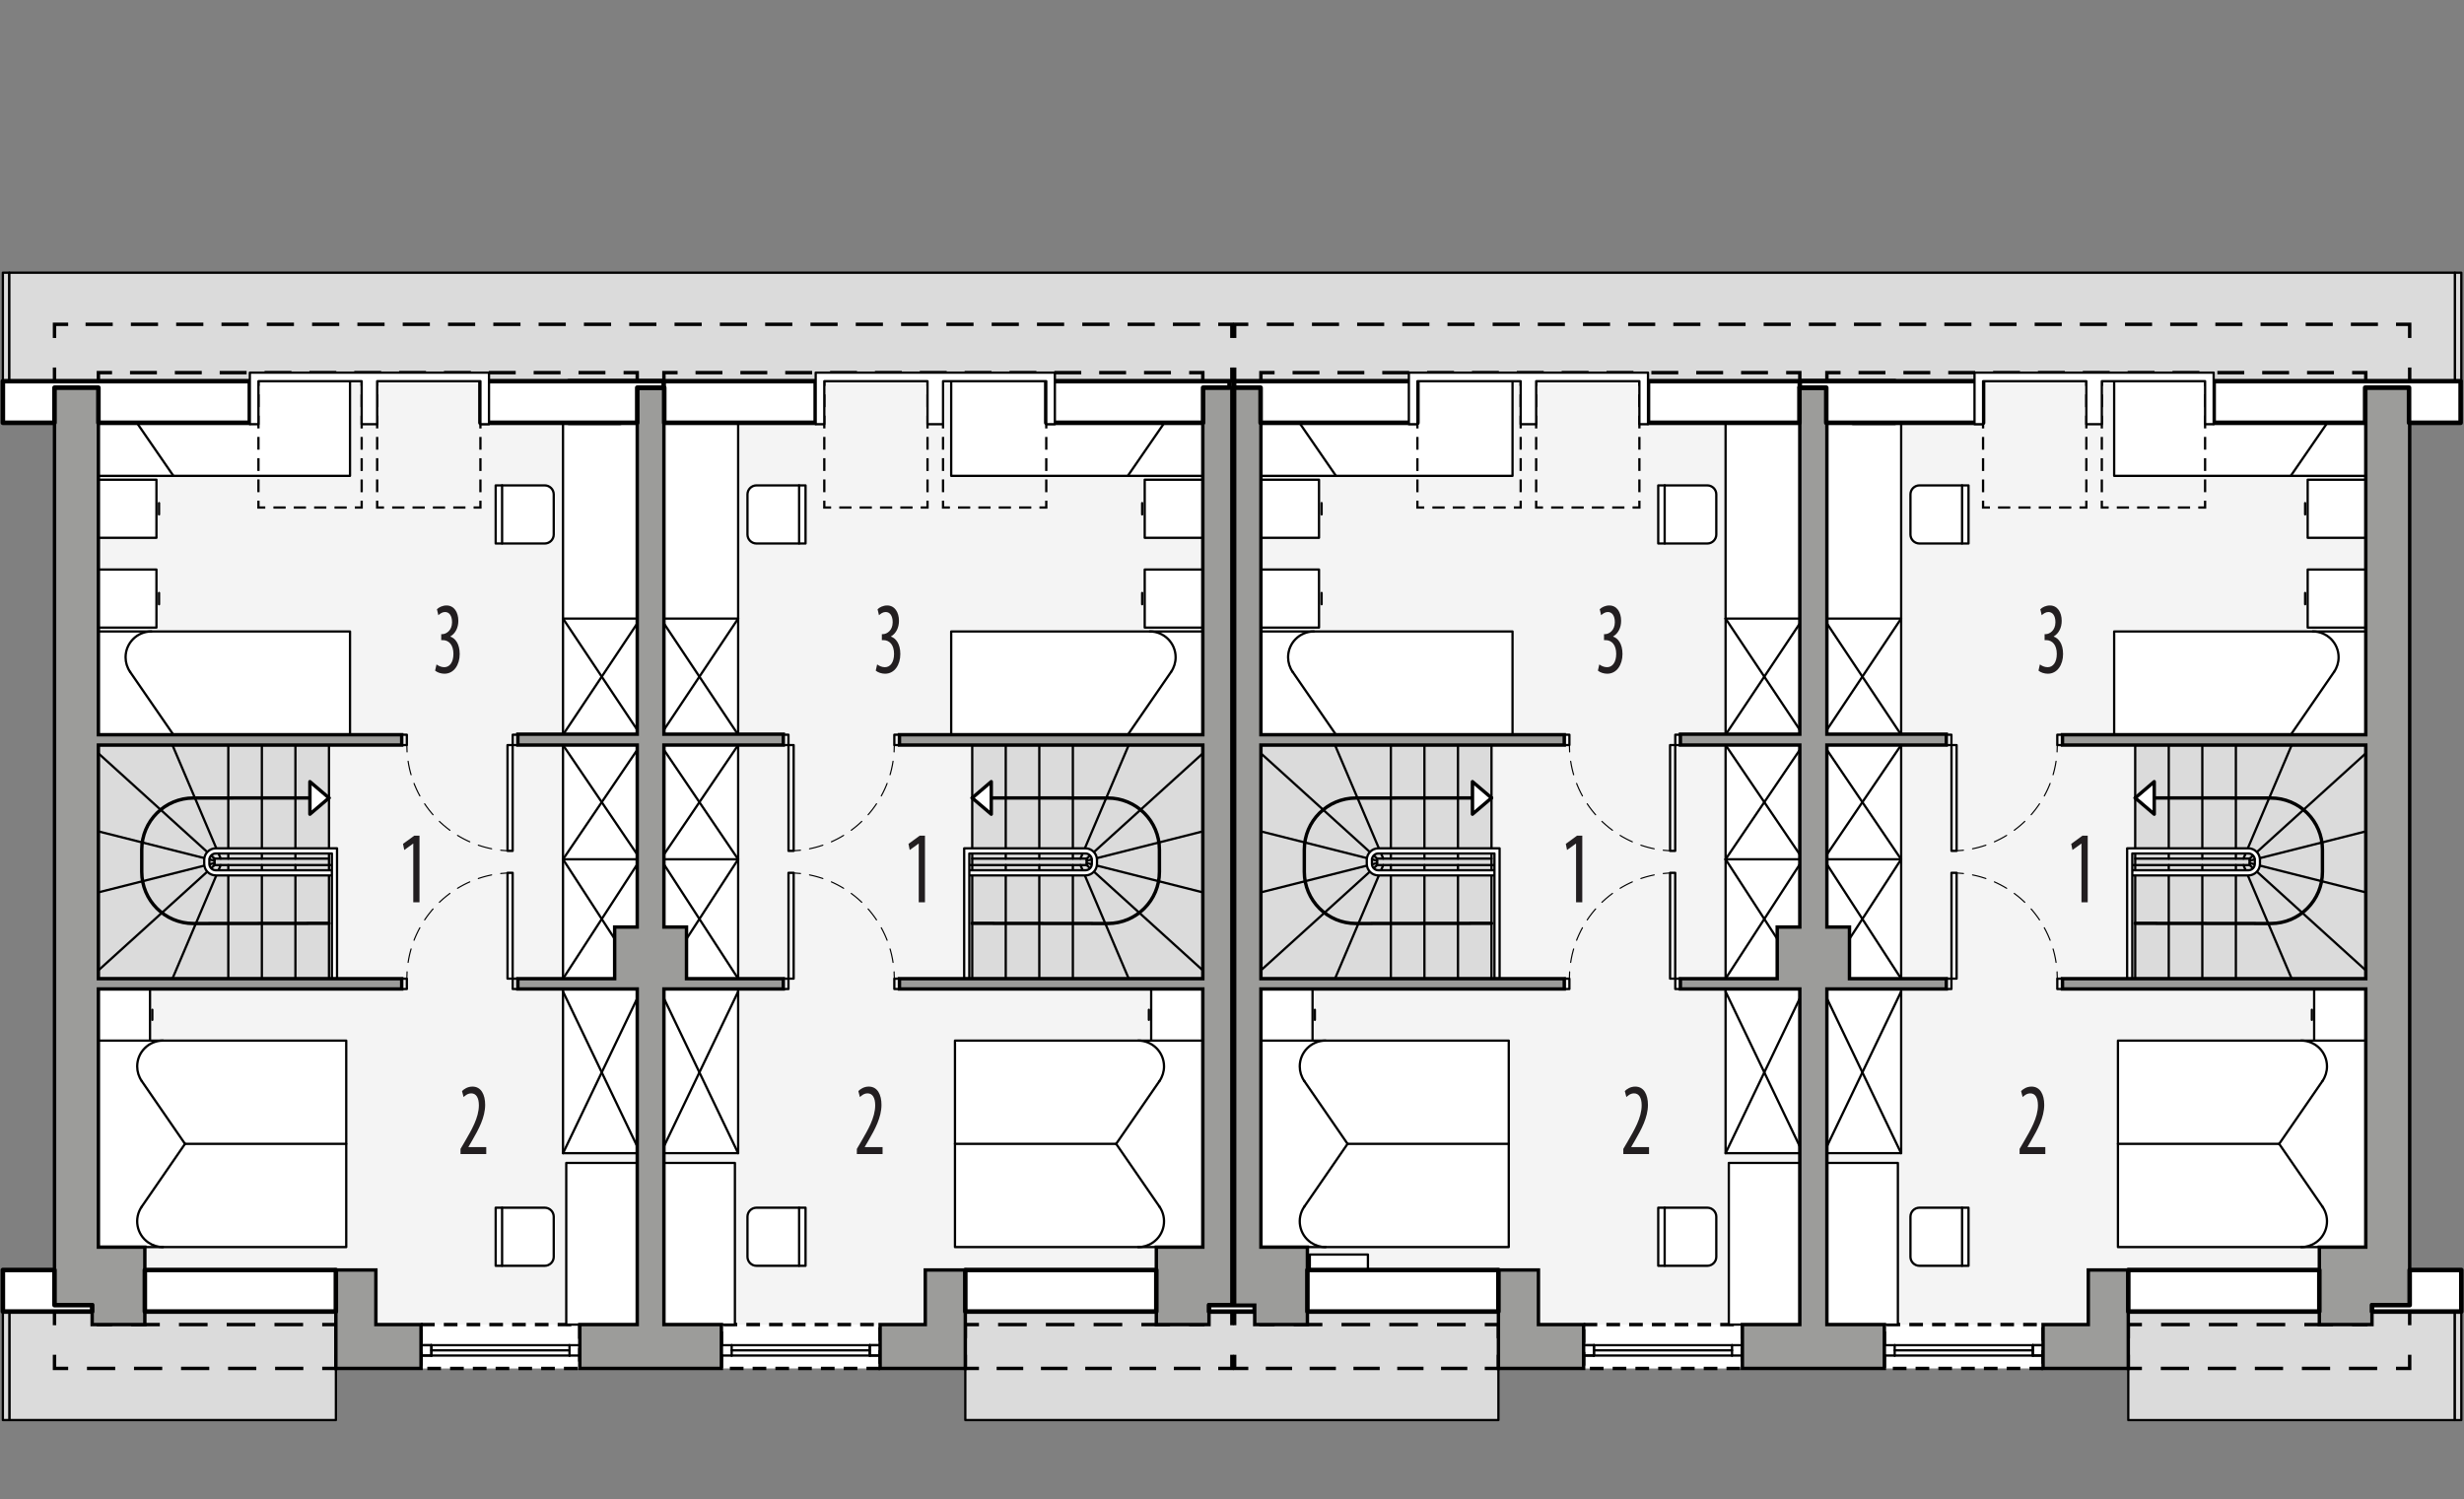 <?xml version="1.0" encoding="UTF-8"?><svg id="a" xmlns="http://www.w3.org/2000/svg" viewBox="0 0 541.14 329.25"><rect x="0" y="0" width="541.14" height="329.25" fill="#808080" stroke="none"/><rect x="21.61" y="81.84" width="118.35" height="209.08" fill="#f4f4f4" stroke-width="0"/><rect x="145.81" y="81.84" width="118.35" height="209.08" transform="translate(409.97 372.75) rotate(-180)" fill="#f4f4f4" stroke-width="0"/><rect x="276.92" y="81.84" width="118.35" height="209.08" fill="#f4f4f4" stroke-width="0"/><rect x="401.22" y="81.84" width="118.35" height="209.08" transform="translate(920.79 372.75) rotate(-180)" fill="#f4f4f4" stroke-width="0"/><rect x="2.05" y="288.06" width="71.72" height="23.83" fill="#dbdbdb" stroke="#000" stroke-linecap="round" stroke-linejoin="round" stroke-width=".5"/><rect x="467.41" y="288.06" width="71.72" height="23.83" transform="translate(1006.54 599.96) rotate(-180)" fill="#dbdbdb" stroke="#000" stroke-linecap="round" stroke-linejoin="round" stroke-width=".5"/><polygon points="270.54 288.06 261.23 288.06 212 288.06 212 311.89 329.08 311.89 329.08 288.06 270.54 288.06" fill="#dbdbdb" stroke="#000" stroke-linecap="round" stroke-linejoin="round" stroke-width=".5"/><rect x="92.47" y="290.92" width="34.87" height="9.64" fill="#fff" stroke="#000" stroke-dasharray="0 0 3 2" stroke-miterlimit="10" stroke-width=".75"/><rect x="124.36" y="255.42" width="15.59" height="35.5" fill="#fff" stroke="#000" stroke-linecap="round" stroke-linejoin="round" stroke-width=".5"/><path d="m121.61,276.02v-8.79c0-1.1-.89-1.98-1.98-1.98h-10.77v12.76h10.77c1.1,0,1.98-.89,1.98-1.98Z" fill="#fff" stroke="#000" stroke-linecap="round" stroke-linejoin="round" stroke-width=".5"/><line x1="110.27" y1="278" x2="110.27" y2="265.25" fill="none" stroke="#000" stroke-linecap="round" stroke-linejoin="round" stroke-width=".5"/><polygon points="21.61 138.69 34.08 138.69 33.25 138.69 76.87 138.69 76.87 161.37 21.61 161.37 21.61 138.69" fill="#fff" stroke="#000" stroke-linecap="round" stroke-linejoin="round" stroke-width=".5"/><line x1="38.08" y1="161.37" x2="28.58" y2="147.58" fill="none" stroke="#000" stroke-linecap="round" stroke-linejoin="round" stroke-width=".5"/><path d="m33.25,138.69c-3.13,0-5.67,2.54-5.67,5.67,0,1.15.35,2.27,1,3.22" fill="none" stroke="#000" stroke-linecap="round" stroke-linejoin="round" stroke-width=".5"/><polygon points="21.61 137.84 34.36 137.84 34.36 125.09 32.95 125.09 21.61 125.09 21.61 137.84" fill="#fff" stroke="#000" stroke-linecap="round" stroke-linejoin="round" stroke-width=".5"/><line x1="34.93" y1="132.71" x2="34.93" y2="130.23" fill="none" stroke="#000" stroke-linecap="round" stroke-linejoin="round" stroke-width=".5"/><polyline points="34.08 81.84 21.61 81.84 21.61 104.51 76.87 104.51 76.87 81.84 33.25 81.84" fill="#fff" stroke="#000" stroke-linecap="round" stroke-linejoin="round" stroke-width=".5"/><line x1="38.08" y1="104.51" x2="28.58" y2="90.72" fill="none" stroke="#000" stroke-linecap="round" stroke-linejoin="round" stroke-width=".5"/><path d="m33.25,81.84c-3.13,0-5.67,2.54-5.67,5.67,0,1.15.35,2.27,1,3.22" fill="none" stroke="#000" stroke-linecap="round" stroke-linejoin="round" stroke-width=".5"/><polygon points="21.61 118.12 34.36 118.12 34.36 105.36 32.95 105.36 21.61 105.36 21.61 118.12" fill="#fff" stroke="#000" stroke-linecap="round" stroke-linejoin="round" stroke-width=".5"/><line x1="34.93" y1="112.98" x2="34.93" y2="110.5" fill="none" stroke="#000" stroke-linecap="round" stroke-linejoin="round" stroke-width=".5"/><rect x="21.61" y="228.55" width="54.43" height="45.35" fill="#fff" stroke="#000" stroke-linecap="round" stroke-linejoin="round" stroke-width=".5"/><line x1="76.03" y1="251.23" x2="40.63" y2="251.23" fill="none" stroke="#000" stroke-linecap="round" stroke-linejoin="round" stroke-width=".5"/><path d="m31.13,265.02c-1.78,2.58-1.13,6.11,1.45,7.88.95.65,2.07,1,3.22,1" fill="none" stroke="#000" stroke-linecap="round" stroke-linejoin="round" stroke-width=".5"/><line x1="21.61" y1="228.55" x2="32.95" y2="228.55" fill="none" stroke="#000" stroke-linecap="round" stroke-linejoin="round" stroke-width=".5"/><polygon points="32.95 228.55 32.95 217.21 31.69 217.21 21.61 217.21 21.61 228.55 32.95 228.55" fill="#fff" stroke="#000" stroke-linecap="round" stroke-linejoin="round" stroke-width=".5"/><line x1="33.45" y1="223.99" x2="33.45" y2="221.78" fill="none" stroke="#000" stroke-linecap="round" stroke-linejoin="round" stroke-width=".5"/><path d="m35.8,228.55c-3.13,0-5.67,2.54-5.67,5.67,0,1.15.35,2.27,1,3.22" fill="none" stroke="#000" stroke-linecap="round" stroke-linejoin="round" stroke-width=".5"/><line x1="40.63" y1="251.23" x2="31.13" y2="237.44" fill="none" stroke="#000" stroke-linecap="round" stroke-linejoin="round" stroke-width=".5"/><line x1="40.63" y1="251.23" x2="31.13" y2="265.02" fill="none" stroke="#000" stroke-linecap="round" stroke-linejoin="round" stroke-width=".5"/><rect x="123.65" y="92.86" width="17.01" height="160.42" fill="#fff" stroke="#000" stroke-linecap="round" stroke-linejoin="round" stroke-width=".5"/><line x1="123.65" y1="188.73" x2="140.66" y2="188.73" fill="none" stroke="#000" stroke-linecap="round" stroke-linejoin="round" stroke-width=".5"/><line x1="123.65" y1="163.64" x2="140.66" y2="188.73" fill="none" stroke="#000" stroke-linecap="round" stroke-linejoin="round" stroke-width=".5"/><line x1="140.66" y1="163.64" x2="123.65" y2="188.73" fill="none" stroke="#000" stroke-linecap="round" stroke-linejoin="round" stroke-width=".5"/><line x1="123.65" y1="188.73" x2="134.99" y2="206.21" fill="none" stroke="#000" stroke-linecap="round" stroke-linejoin="round" stroke-width=".5"/><line x1="140.66" y1="188.73" x2="123.65" y2="214.95" fill="none" stroke="#000" stroke-linecap="round" stroke-linejoin="round" stroke-width=".5"/><line x1="123.65" y1="253.28" x2="140.66" y2="217.78" fill="none" stroke="#000" stroke-linecap="round" stroke-linejoin="round" stroke-width=".5"/><line x1="140.66" y1="253.28" x2="123.65" y2="217.78" fill="none" stroke="#000" stroke-linecap="round" stroke-linejoin="round" stroke-width=".5"/><line x1="123.65" y1="135.86" x2="140.66" y2="135.86" fill="none" stroke="#000" stroke-linecap="round" stroke-linejoin="round" stroke-width=".5"/><line x1="123.65" y1="135.86" x2="140.66" y2="161.37" fill="none" stroke="#000" stroke-linecap="round" stroke-linejoin="round" stroke-width=".5"/><line x1="140.66" y1="135.86" x2="123.65" y2="161.37" fill="none" stroke="#000" stroke-linecap="round" stroke-linejoin="round" stroke-width=".5"/><path d="m121.61,117.38v-8.79c0-1.1-.89-1.98-1.98-1.98h-10.77v12.76h10.77c1.1,0,1.98-.89,1.98-1.98Z" fill="#fff" stroke="#000" stroke-linecap="round" stroke-linejoin="round" stroke-width=".5"/><line x1="110.27" y1="119.36" x2="110.27" y2="106.6" fill="none" stroke="#000" stroke-linecap="round" stroke-linejoin="round" stroke-width=".5"/><rect x="21.61" y="163.64" width="50.64" height="51.31" fill="#dbdbdb" stroke="#000" stroke-linecap="round" stroke-linejoin="round" stroke-width=".5"/><line x1="47.12" y1="188.58" x2="47.12" y2="190" fill="none" stroke="#000" stroke-linecap="round" stroke-linejoin="round" stroke-width=".5"/><line x1="72.89" y1="190" x2="47.12" y2="190" fill="none" stroke="#000" stroke-linecap="round" stroke-linejoin="round" stroke-width=".5"/><line x1="50.14" y1="214.95" x2="50.14" y2="190" fill="none" stroke="#000" stroke-linecap="round" stroke-linejoin="round" stroke-width=".5"/><line x1="57.51" y1="214.95" x2="57.51" y2="190" fill="none" stroke="#000" stroke-linecap="round" stroke-linejoin="round" stroke-width=".5"/><line x1="64.88" y1="214.95" x2="64.88" y2="190" fill="none" stroke="#000" stroke-linecap="round" stroke-linejoin="round" stroke-width=".5"/><line x1="72.25" y1="188.58" x2="47.12" y2="188.58" fill="none" stroke="#000" stroke-linecap="round" stroke-linejoin="round" stroke-width=".5"/><line x1="47.12" y1="189.55" x2="21.61" y2="195.99" fill="none" stroke="#000" stroke-linecap="round" stroke-linejoin="round" stroke-width=".5"/><line x1="47.12" y1="190" x2="21.61" y2="213.12" fill="none" stroke="#000" stroke-linecap="round" stroke-linejoin="round" stroke-width=".5"/><line x1="37.87" y1="214.95" x2="48.47" y2="190" fill="none" stroke="#000" stroke-linecap="round" stroke-linejoin="round" stroke-width=".5"/><line x1="50.14" y1="163.64" x2="50.14" y2="188.58" fill="none" stroke="#000" stroke-linecap="round" stroke-linejoin="round" stroke-width=".5"/><line x1="57.51" y1="163.64" x2="57.51" y2="188.58" fill="none" stroke="#000" stroke-linecap="round" stroke-linejoin="round" stroke-width=".5"/><line x1="64.88" y1="163.64" x2="64.88" y2="188.58" fill="none" stroke="#000" stroke-linecap="round" stroke-linejoin="round" stroke-width=".5"/><line x1="47.12" y1="189.04" x2="21.61" y2="182.6" fill="none" stroke="#000" stroke-linecap="round" stroke-linejoin="round" stroke-width=".5"/><line x1="47.12" y1="188.58" x2="21.61" y2="165.46" fill="none" stroke="#000" stroke-linecap="round" stroke-linejoin="round" stroke-width=".5"/><line x1="37.87" y1="163.64" x2="48.47" y2="188.58" fill="none" stroke="#000" stroke-linecap="round" stroke-linejoin="round" stroke-width=".5"/><path d="m72.89,214.95v-27.5h-25.49c-.78,0-1.42.63-1.42,1.42v-.28s0,1.13,0,1.13c0,.78.63,1.42,1.42,1.42h25.49v1.13h-25.49c-1.41,0-2.55-1.14-2.55-2.55v-1.13s0,.28,0,.28c0-1.41,1.14-2.55,2.55-2.55h26.62s0,28.63,0,28.63h-1.13Z" fill="#fff" stroke="#000" stroke-linecap="round" stroke-linejoin="round" stroke-width=".5"/><line x1="125.07" y1="295.45" x2="94.74" y2="295.45" fill="none" stroke="#000" stroke-linecap="round" stroke-linejoin="round" stroke-width=".5"/><line x1="94.74" y1="296.58" x2="125.07" y2="296.58" fill="none" stroke="#000" stroke-linecap="round" stroke-linejoin="round" stroke-width=".5"/><line x1="125.07" y1="297.72" x2="94.74" y2="297.72" fill="none" stroke="#000" stroke-linecap="round" stroke-linejoin="round" stroke-width=".5"/><line x1="127.34" y1="295.45" x2="125.07" y2="295.45" fill="none" stroke="#000" stroke-linecap="round" stroke-linejoin="round" stroke-width=".5"/><line x1="125.07" y1="297.72" x2="127.34" y2="297.72" fill="none" stroke="#000" stroke-linecap="round" stroke-linejoin="round" stroke-width=".5"/><line x1="125.07" y1="295.45" x2="125.07" y2="297.72" fill="none" stroke="#000" stroke-linecap="round" stroke-linejoin="round" stroke-width=".5"/><line x1="94.74" y1="295.45" x2="94.74" y2="297.72" fill="none" stroke="#000" stroke-linecap="round" stroke-linejoin="round" stroke-width=".5"/><line x1="92.47" y1="295.45" x2="94.74" y2="295.45" fill="none" stroke="#000" stroke-linecap="round" stroke-linejoin="round" stroke-width=".5"/><line x1="94.74" y1="297.72" x2="92.47" y2="297.72" fill="none" stroke="#000" stroke-linecap="round" stroke-linejoin="round" stroke-width=".5"/><line x1="94.74" y1="295.45" x2="94.74" y2="297.72" fill="none" stroke="#000" stroke-linecap="round" stroke-linejoin="round" stroke-width=".5"/><line x1="92.47" y1="295.45" x2="94.74" y2="295.45" fill="none" stroke="#000" stroke-linecap="round" stroke-linejoin="round" stroke-width=".5"/><line x1="94.74" y1="297.72" x2="92.47" y2="297.72" fill="none" stroke="#000" stroke-linecap="round" stroke-linejoin="round" stroke-width=".5"/><rect x="112.6" y="214.95" width="1.13" height="2.27" fill="none" stroke="#000" stroke-linecap="round" stroke-linejoin="round" stroke-width=".5"/><rect x="88.22" y="214.95" width="1.13" height="2.27" fill="none" stroke="#000" stroke-linecap="round" stroke-linejoin="round" stroke-width=".5"/><rect x="111.46" y="191.7" width="1.13" height="23.24" fill="none" stroke="#000" stroke-linecap="round" stroke-linejoin="round" stroke-width=".5"/><path d="m111.47,191.73c-.5.02-1,.06-1.5.12" fill="none" stroke="#000" stroke-linecap="round" stroke-linejoin="round" stroke-width=".25"/><path d="m107.97,192.16c-9.86,1.99-17.4,10.19-18.48,20.27" fill="none" stroke="#000" stroke-dasharray="0 0 3.03 2.02" stroke-linecap="round" stroke-linejoin="round" stroke-width=".25"/><path d="m89.4,213.45c-.03.5-.05,1-.05,1.5" fill="none" stroke="#000" stroke-linecap="round" stroke-linejoin="round" stroke-width=".25"/><rect x="112.6" y="161.37" width="1.13" height="2.27" fill="none" stroke="#000" stroke-linecap="round" stroke-linejoin="round" stroke-width=".5"/><rect x="88.22" y="161.37" width="1.13" height="2.27" fill="none" stroke="#000" stroke-linecap="round" stroke-linejoin="round" stroke-width=".5"/><rect x="111.46" y="163.64" width="1.13" height="23.24" fill="none" stroke="#000" stroke-linecap="round" stroke-linejoin="round" stroke-width=".5"/><path d="m111.47,186.86c-.5-.02-1-.06-1.5-.12" fill="none" stroke="#000" stroke-linecap="round" stroke-linejoin="round" stroke-width=".25"/><path d="m107.97,186.42c-9.86-1.99-17.4-10.19-18.48-20.27" fill="none" stroke="#000" stroke-dasharray="0 0 3.03 2.02" stroke-linecap="round" stroke-linejoin="round" stroke-width=".25"/><path d="m89.4,165.14c-.03-.5-.05-1-.05-1.5" fill="none" stroke="#000" stroke-linecap="round" stroke-linejoin="round" stroke-width=".25"/><circle cx="137.83" cy="206.44" r="2.13" fill="none" stroke="#000" stroke-linecap="round" stroke-linejoin="round" stroke-width=".5"/><circle cx="137.83" cy="212.11" r="2.13" fill="none" stroke="#000" stroke-linecap="round" stroke-linejoin="round" stroke-width=".5"/><rect x=".63" y="59.89" width="1.42" height="23.83" fill="#dbdbdb" stroke="#000" stroke-linecap="round" stroke-linejoin="round" stroke-width=".5"/><rect x=".63" y="288.06" width="1.42" height="23.83" fill="#dbdbdb" stroke="#000" stroke-linecap="round" stroke-linejoin="round" stroke-width=".5"/><polyline points="24.61 290.92 21.61 290.92 21.61 288.06 18.61 288.06" fill="none" stroke="#000" stroke-miterlimit="10" stroke-width=".75"/><polyline points="14.97 288.06 11.97 288.06 11.97 291.06" fill="none" stroke="#000" stroke-miterlimit="10" stroke-width=".75"/><polyline points="11.97 297.55 11.97 300.55 14.97 300.55" fill="none" stroke="#000" stroke-miterlimit="10" stroke-width=".75"/><line x1="19.1" y1="300.55" x2="68.7" y2="300.55" fill="none" stroke="#000" stroke-dasharray="0 0 6.2 4.13" stroke-miterlimit="10" stroke-width=".75"/><polyline points="70.76 300.55 73.76 300.55 73.76 297.55" fill="none" stroke="#000" stroke-miterlimit="10" stroke-width=".75"/><polyline points="73.76 293.92 73.76 290.92 70.76 290.92" fill="none" stroke="#000" stroke-miterlimit="10" stroke-width=".75"/><line x1="66.57" y1="290.92" x2="26.7" y2="290.92" fill="none" stroke="#000" stroke-dasharray="0 0 6.29 4.2" stroke-miterlimit="10" stroke-width=".75"/><polygon points="21.61 217.21 88.22 217.21 88.22 214.95 21.61 214.95 21.61 163.64 88.22 163.64 88.22 161.37 21.61 161.37 21.61 85.14 11.97 85.14 11.97 286.65 20.24 286.65 20.24 290.92 31.81 290.92 31.81 273.91 21.61 273.91 21.61 217.21" fill="#9c9c9a" stroke="#000" stroke-miterlimit="10" stroke-width=".75"/><polygon points="82.55 278.93 73.76 278.93 73.76 300.55 92.47 300.55 92.47 290.92 82.55 290.92 82.55 278.93" fill="#9c9c9a" stroke="#000" stroke-miterlimit="10" stroke-width=".75"/><polygon points="31.81 278.93 31.81 286.65 31.81 288.06 73.76 288.06 73.76 278.93 31.81 278.93" fill="#fff" stroke="#000" stroke-linecap="round" stroke-linejoin="round"/><polygon points="20.24 286.65 11.97 286.65 11.97 278.93 .63 278.93 .63 288.06 20.24 288.06 20.24 286.65" fill="#fff" stroke="#000" stroke-linecap="round" stroke-linejoin="round"/><path d="m72.25,175.25l-29.78.02c-6.26,0-11.34,5.08-11.34,11.34v4.88c0,6.26,5.08,11.34,11.34,11.34l29.78-.04" fill="none" stroke="#000" stroke-linecap="round" stroke-linejoin="round" stroke-width=".75"/><polygon points="68.06 178.82 72.25 175.25 68.06 171.68 68.06 178.82" fill="#fff" stroke="#000" stroke-linecap="round" stroke-linejoin="round" stroke-width=".75"/><rect x="158.43" y="290.92" width="34.87" height="9.64" transform="translate(351.72 591.47) rotate(-180)" fill="#fff" stroke="#000" stroke-dasharray="0 0 3 2" stroke-miterlimit="10" stroke-width=".75"/><rect x="145.81" y="255.42" width="15.59" height="35.5" fill="#fff" stroke="#000" stroke-linecap="round" stroke-linejoin="round" stroke-width=".5"/><path d="m164.16,276.02v-8.79c0-1.1.89-1.98,1.98-1.98h10.77v12.76h-10.77c-1.1,0-1.98-.89-1.98-1.98Z" fill="#fff" stroke="#000" stroke-linecap="round" stroke-linejoin="round" stroke-width=".5"/><line x1="175.5" y1="278" x2="175.5" y2="265.25" fill="none" stroke="#000" stroke-linecap="round" stroke-linejoin="round" stroke-width=".5"/><polygon points="264.16 138.69 251.69 138.69 252.52 138.69 208.9 138.69 208.9 161.37 264.16 161.37 264.16 138.69" fill="#fff" stroke="#000" stroke-linecap="round" stroke-linejoin="round" stroke-width=".5"/><line x1="247.69" y1="161.37" x2="257.19" y2="147.58" fill="none" stroke="#000" stroke-linecap="round" stroke-linejoin="round" stroke-width=".5"/><path d="m252.52,138.69c3.13,0,5.67,2.54,5.67,5.67,0,1.15-.35,2.27-1,3.22" fill="none" stroke="#000" stroke-linecap="round" stroke-linejoin="round" stroke-width=".5"/><polygon points="264.16 137.84 251.4 137.84 251.4 125.09 252.82 125.09 264.16 125.09 264.16 137.84" fill="#fff" stroke="#000" stroke-linecap="round" stroke-linejoin="round" stroke-width=".5"/><line x1="250.84" y1="132.71" x2="250.84" y2="130.23" fill="none" stroke="#000" stroke-linecap="round" stroke-linejoin="round" stroke-width=".5"/><polyline points="251.69 81.84 264.16 81.84 264.16 104.51 208.9 104.51 208.9 81.84 252.52 81.84" fill="#fff" stroke="#000" stroke-linecap="round" stroke-linejoin="round" stroke-width=".5"/><line x1="247.69" y1="104.51" x2="257.19" y2="90.72" fill="none" stroke="#000" stroke-linecap="round" stroke-linejoin="round" stroke-width=".5"/><path d="m252.52,81.84c3.13,0,5.67,2.54,5.67,5.67,0,1.15-.35,2.27-1,3.22" fill="none" stroke="#000" stroke-linecap="round" stroke-linejoin="round" stroke-width=".5"/><polygon points="264.16 118.12 251.4 118.12 251.4 105.36 252.82 105.36 264.16 105.36 264.16 118.12" fill="#fff" stroke="#000" stroke-linecap="round" stroke-linejoin="round" stroke-width=".5"/><line x1="250.84" y1="112.98" x2="250.84" y2="110.5" fill="none" stroke="#000" stroke-linecap="round" stroke-linejoin="round" stroke-width=".5"/><rect x="209.73" y="228.55" width="54.43" height="45.35" fill="#fff" stroke="#000" stroke-linecap="round" stroke-linejoin="round" stroke-width=".5"/><line x1="209.73" y1="251.23" x2="245.13" y2="251.23" fill="none" stroke="#000" stroke-linecap="round" stroke-linejoin="round" stroke-width=".5"/><path d="m254.64,265.02c1.78,2.58,1.13,6.11-1.45,7.88-.95.65-2.07,1-3.22,1" fill="none" stroke="#000" stroke-linecap="round" stroke-linejoin="round" stroke-width=".5"/><line x1="264.16" y1="228.55" x2="252.82" y2="228.55" fill="none" stroke="#000" stroke-linecap="round" stroke-linejoin="round" stroke-width=".5"/><polygon points="252.82 228.55 252.82 217.21 254.08 217.21 264.16 217.21 264.16 228.55 252.82 228.55" fill="#fff" stroke="#000" stroke-linecap="round" stroke-linejoin="round" stroke-width=".5"/><line x1="252.32" y1="223.99" x2="252.32" y2="221.78" fill="none" stroke="#000" stroke-linecap="round" stroke-linejoin="round" stroke-width=".5"/><path d="m249.97,228.55c3.13,0,5.67,2.54,5.67,5.67,0,1.15-.35,2.27-1,3.22" fill="none" stroke="#000" stroke-linecap="round" stroke-linejoin="round" stroke-width=".5"/><line x1="245.13" y1="251.23" x2="254.64" y2="237.44" fill="none" stroke="#000" stroke-linecap="round" stroke-linejoin="round" stroke-width=".5"/><line x1="245.13" y1="251.23" x2="254.64" y2="265.02" fill="none" stroke="#000" stroke-linecap="round" stroke-linejoin="round" stroke-width=".5"/><rect x="145.1" y="92.86" width="17.01" height="160.42" transform="translate(307.21 346.13) rotate(-180)" fill="#fff" stroke="#000" stroke-linecap="round" stroke-linejoin="round" stroke-width=".5"/><line x1="162.11" y1="188.73" x2="145.1" y2="188.73" fill="none" stroke="#000" stroke-linecap="round" stroke-linejoin="round" stroke-width=".5"/><line x1="162.11" y1="163.64" x2="145.1" y2="188.73" fill="none" stroke="#000" stroke-linecap="round" stroke-linejoin="round" stroke-width=".5"/><line x1="145.1" y1="163.64" x2="162.11" y2="188.73" fill="none" stroke="#000" stroke-linecap="round" stroke-linejoin="round" stroke-width=".5"/><line x1="162.11" y1="188.73" x2="150.77" y2="206.21" fill="none" stroke="#000" stroke-linecap="round" stroke-linejoin="round" stroke-width=".5"/><line x1="145.1" y1="188.73" x2="162.11" y2="214.95" fill="none" stroke="#000" stroke-linecap="round" stroke-linejoin="round" stroke-width=".5"/><line x1="162.11" y1="253.28" x2="145.1" y2="217.78" fill="none" stroke="#000" stroke-linecap="round" stroke-linejoin="round" stroke-width=".5"/><line x1="145.1" y1="253.28" x2="162.11" y2="217.78" fill="none" stroke="#000" stroke-linecap="round" stroke-linejoin="round" stroke-width=".5"/><line x1="162.11" y1="135.86" x2="145.1" y2="135.86" fill="none" stroke="#000" stroke-linecap="round" stroke-linejoin="round" stroke-width=".5"/><line x1="162.11" y1="135.86" x2="145.1" y2="161.37" fill="none" stroke="#000" stroke-linecap="round" stroke-linejoin="round" stroke-width=".5"/><line x1="145.1" y1="135.86" x2="162.11" y2="161.37" fill="none" stroke="#000" stroke-linecap="round" stroke-linejoin="round" stroke-width=".5"/><path d="m164.16,117.38v-8.79c0-1.1.89-1.98,1.98-1.98h10.77v12.76h-10.77c-1.1,0-1.98-.89-1.98-1.98Z" fill="#fff" stroke="#000" stroke-linecap="round" stroke-linejoin="round" stroke-width=".5"/><line x1="175.5" y1="119.36" x2="175.5" y2="106.6" fill="none" stroke="#000" stroke-linecap="round" stroke-linejoin="round" stroke-width=".5"/><rect x="213.51" y="163.64" width="50.64" height="51.31" transform="translate(477.67 378.59) rotate(-180)" fill="#dbdbdb" stroke="#000" stroke-linecap="round" stroke-linejoin="round" stroke-width=".5"/><line x1="238.65" y1="188.58" x2="238.65" y2="190" fill="none" stroke="#000" stroke-linecap="round" stroke-linejoin="round" stroke-width=".5"/><line x1="212.88" y1="190" x2="238.65" y2="190" fill="none" stroke="#000" stroke-linecap="round" stroke-linejoin="round" stroke-width=".5"/><line x1="235.62" y1="214.95" x2="235.62" y2="190" fill="none" stroke="#000" stroke-linecap="round" stroke-linejoin="round" stroke-width=".5"/><line x1="228.25" y1="214.95" x2="228.25" y2="190" fill="none" stroke="#000" stroke-linecap="round" stroke-linejoin="round" stroke-width=".5"/><line x1="220.88" y1="214.95" x2="220.88" y2="190" fill="none" stroke="#000" stroke-linecap="round" stroke-linejoin="round" stroke-width=".5"/><line x1="213.51" y1="188.58" x2="238.65" y2="188.58" fill="none" stroke="#000" stroke-linecap="round" stroke-linejoin="round" stroke-width=".5"/><line x1="238.65" y1="189.55" x2="264.16" y2="195.99" fill="none" stroke="#000" stroke-linecap="round" stroke-linejoin="round" stroke-width=".5"/><line x1="238.65" y1="190" x2="264.16" y2="213.12" fill="none" stroke="#000" stroke-linecap="round" stroke-linejoin="round" stroke-width=".5"/><line x1="247.89" y1="214.95" x2="237.29" y2="190" fill="none" stroke="#000" stroke-linecap="round" stroke-linejoin="round" stroke-width=".5"/><line x1="235.62" y1="163.64" x2="235.62" y2="188.58" fill="none" stroke="#000" stroke-linecap="round" stroke-linejoin="round" stroke-width=".5"/><line x1="228.25" y1="163.64" x2="228.25" y2="188.58" fill="none" stroke="#000" stroke-linecap="round" stroke-linejoin="round" stroke-width=".5"/><line x1="220.88" y1="163.64" x2="220.88" y2="188.58" fill="none" stroke="#000" stroke-linecap="round" stroke-linejoin="round" stroke-width=".5"/><line x1="238.65" y1="189.04" x2="264.16" y2="182.6" fill="none" stroke="#000" stroke-linecap="round" stroke-linejoin="round" stroke-width=".5"/><line x1="238.65" y1="188.58" x2="264.16" y2="165.46" fill="none" stroke="#000" stroke-linecap="round" stroke-linejoin="round" stroke-width=".5"/><line x1="247.89" y1="163.64" x2="237.29" y2="188.58" fill="none" stroke="#000" stroke-linecap="round" stroke-linejoin="round" stroke-width=".5"/><path d="m212.88,214.95v-27.5h25.49c.78,0,1.42.63,1.42,1.42v-.28s0,1.13,0,1.13c0,.78-.63,1.42-1.42,1.42h-25.49s0,1.13,0,1.13h25.49c1.41,0,2.55-1.14,2.55-2.55v-1.13s0,.28,0,.28c0-1.41-1.14-2.55-2.55-2.55h-26.62s0,28.63,0,28.63h1.13Z" fill="#fff" stroke="#000" stroke-linecap="round" stroke-linejoin="round" stroke-width=".5"/><line x1="160.69" y1="295.45" x2="191.02" y2="295.45" fill="none" stroke="#000" stroke-linecap="round" stroke-linejoin="round" stroke-width=".5"/><line x1="191.02" y1="296.58" x2="160.69" y2="296.58" fill="none" stroke="#000" stroke-linecap="round" stroke-linejoin="round" stroke-width=".5"/><line x1="160.69" y1="297.72" x2="191.02" y2="297.72" fill="none" stroke="#000" stroke-linecap="round" stroke-linejoin="round" stroke-width=".5"/><line x1="158.43" y1="295.45" x2="160.69" y2="295.45" fill="none" stroke="#000" stroke-linecap="round" stroke-linejoin="round" stroke-width=".5"/><line x1="160.69" y1="297.72" x2="158.43" y2="297.72" fill="none" stroke="#000" stroke-linecap="round" stroke-linejoin="round" stroke-width=".5"/><line x1="160.69" y1="295.45" x2="160.69" y2="297.72" fill="none" stroke="#000" stroke-linecap="round" stroke-linejoin="round" stroke-width=".5"/><line x1="191.02" y1="295.45" x2="191.02" y2="297.72" fill="none" stroke="#000" stroke-linecap="round" stroke-linejoin="round" stroke-width=".5"/><line x1="193.29" y1="295.45" x2="191.02" y2="295.45" fill="none" stroke="#000" stroke-linecap="round" stroke-linejoin="round" stroke-width=".5"/><line x1="191.02" y1="297.72" x2="193.29" y2="297.72" fill="none" stroke="#000" stroke-linecap="round" stroke-linejoin="round" stroke-width=".5"/><line x1="191.02" y1="295.45" x2="191.02" y2="297.72" fill="none" stroke="#000" stroke-linecap="round" stroke-linejoin="round" stroke-width=".5"/><line x1="193.29" y1="295.45" x2="191.02" y2="295.45" fill="none" stroke="#000" stroke-linecap="round" stroke-linejoin="round" stroke-width=".5"/><line x1="191.02" y1="297.72" x2="193.29" y2="297.72" fill="none" stroke="#000" stroke-linecap="round" stroke-linejoin="round" stroke-width=".5"/><rect x="172.03" y="214.95" width="1.13" height="2.27" fill="none" stroke="#000" stroke-linecap="round" stroke-linejoin="round" stroke-width=".5"/><rect x="196.41" y="214.95" width="1.13" height="2.27" fill="none" stroke="#000" stroke-linecap="round" stroke-linejoin="round" stroke-width=".5"/><rect x="173.17" y="191.7" width="1.13" height="23.24" fill="none" stroke="#000" stroke-linecap="round" stroke-linejoin="round" stroke-width=".5"/><path d="m174.3,191.73c.5.02,1,.06,1.5.12" fill="none" stroke="#000" stroke-linecap="round" stroke-linejoin="round" stroke-width=".25"/><path d="m177.79,192.16c9.86,1.99,17.4,10.19,18.48,20.27" fill="none" stroke="#000" stroke-dasharray="0 0 3.03 2.02" stroke-linecap="round" stroke-linejoin="round" stroke-width=".25"/><path d="m196.36,213.45c.03.5.05,1,.05,1.5" fill="none" stroke="#000" stroke-linecap="round" stroke-linejoin="round" stroke-width=".25"/><rect x="172.03" y="161.37" width="1.13" height="2.27" fill="none" stroke="#000" stroke-linecap="round" stroke-linejoin="round" stroke-width=".5"/><rect x="196.41" y="161.37" width="1.13" height="2.27" fill="none" stroke="#000" stroke-linecap="round" stroke-linejoin="round" stroke-width=".5"/><rect x="173.17" y="163.64" width="1.13" height="23.24" fill="none" stroke="#000" stroke-linecap="round" stroke-linejoin="round" stroke-width=".5"/><path d="m174.3,186.86c.5-.02,1-.06,1.5-.12" fill="none" stroke="#000" stroke-linecap="round" stroke-linejoin="round" stroke-width=".25"/><path d="m177.79,186.42c9.86-1.99,17.4-10.19,18.48-20.27" fill="none" stroke="#000" stroke-dasharray="0 0 3.03 2.02" stroke-linecap="round" stroke-linejoin="round" stroke-width=".25"/><path d="m196.36,165.14c.03-.5.05-1,.05-1.5" fill="none" stroke="#000" stroke-linecap="round" stroke-linejoin="round" stroke-width=".25"/><circle cx="147.94" cy="206.44" r="2.13" fill="none" stroke="#000" stroke-linecap="round" stroke-linejoin="round" stroke-width=".5"/><circle cx="147.94" cy="212.11" r="2.13" fill="none" stroke="#000" stroke-linecap="round" stroke-linejoin="round" stroke-width=".5"/><polyline points="261.16 290.92 264.16 290.92 264.16 288.06 267.16 288.06" fill="none" stroke="#000" stroke-miterlimit="10" stroke-width=".75"/><polyline points="267.54 288.06 270.54 288.06 270.54 291.06" fill="none" stroke="#000" stroke-miterlimit="10" stroke-width=".75"/><polyline points="270.54 297.55 270.54 300.55 267.54 300.55" fill="none" stroke="#000" stroke-miterlimit="10" stroke-width=".75"/><line x1="263.64" y1="300.55" x2="216.95" y2="300.55" fill="none" stroke="#000" stroke-dasharray="0 0 5.84 3.89" stroke-miterlimit="10" stroke-width=".75"/><polyline points="215 300.55 212 300.55 212 297.55" fill="none" stroke="#000" stroke-miterlimit="10" stroke-width=".75"/><polyline points="212 293.92 212 290.92 215 290.92" fill="none" stroke="#000" stroke-miterlimit="10" stroke-width=".75"/><line x1="219.2" y1="290.92" x2="259.06" y2="290.92" fill="none" stroke="#000" stroke-dasharray="0 0 6.29 4.2" stroke-miterlimit="10" stroke-width=".75"/><polygon points="172.03 163.64 172.03 161.25 145.81 161.25 145.81 85.14 145.76 85.14 140 85.14 139.95 85.14 139.95 161.25 113.73 161.25 113.73 163.64 139.95 163.64 139.95 203.61 134.99 203.61 134.99 214.95 113.73 214.95 113.73 217.21 139.95 217.21 139.95 290.92 127.34 290.92 127.34 300.55 158.43 300.55 158.43 290.92 145.81 290.92 145.81 217.21 172.03 217.21 172.03 214.95 150.77 214.95 150.77 203.61 145.81 203.61 145.81 163.64 172.03 163.64" fill="#9c9c9a" stroke="#000" stroke-miterlimit="10" stroke-width=".75"/><polygon points="264.16 217.21 197.54 217.21 197.54 214.95 264.16 214.95 264.16 163.64 197.54 163.64 197.54 161.37 264.16 161.37 264.16 85.14 270.54 85.14 270.54 286.65 265.52 286.65 265.52 290.92 253.95 290.92 253.95 273.91 264.16 273.91 264.16 217.21" fill="#9c9c9a" stroke="#000" stroke-miterlimit="10" stroke-width=".75"/><polygon points="203.21 278.93 212 278.93 212 300.55 193.29 300.55 193.29 290.92 203.21 290.92 203.21 278.93" fill="#9c9c9a" stroke="#000" stroke-miterlimit="10" stroke-width=".75"/><polygon points="253.95 278.93 253.95 286.65 253.95 288.06 212 288.06 212 278.93 253.95 278.93" fill="#fff" stroke="#000" stroke-linecap="round" stroke-linejoin="round"/><rect x="265.52" y="286.65" width="10.04" height="1.42" fill="#fff" stroke="#000" stroke-linecap="round" stroke-linejoin="round"/><path d="m213.51,175.25l29.78.02c6.26,0,11.34,5.08,11.34,11.34v4.88c0,6.26-5.08,11.34-11.34,11.34l-29.78-.04" fill="none" stroke="#000" stroke-linecap="round" stroke-linejoin="round" stroke-width=".75"/><polygon points="217.7 178.82 213.51 175.25 217.7 171.68 217.7 178.82" fill="#fff" stroke="#000" stroke-linecap="round" stroke-linejoin="round" stroke-width=".75"/><rect x="347.79" y="290.92" width="34.87" height="9.64" fill="#fff" stroke="#000" stroke-dasharray="0 0 3 2" stroke-miterlimit="10" stroke-width=".75"/><rect x="379.68" y="255.42" width="15.59" height="35.5" fill="#fff" stroke="#000" stroke-linecap="round" stroke-linejoin="round" stroke-width=".5"/><path d="m376.93,276.02v-8.79c0-1.1-.89-1.98-1.98-1.98h-10.77v12.76h10.77c1.1,0,1.98-.89,1.98-1.98Z" fill="#fff" stroke="#000" stroke-linecap="round" stroke-linejoin="round" stroke-width=".5"/><line x1="365.59" y1="278" x2="365.59" y2="265.25" fill="none" stroke="#000" stroke-linecap="round" stroke-linejoin="round" stroke-width=".5"/><polygon points="276.92 138.69 289.4 138.69 288.56 138.69 332.18 138.69 332.18 161.37 276.92 161.37 276.92 138.69" fill="#fff" stroke="#000" stroke-linecap="round" stroke-linejoin="round" stroke-width=".5"/><line x1="293.4" y1="161.37" x2="283.9" y2="147.58" fill="none" stroke="#000" stroke-linecap="round" stroke-linejoin="round" stroke-width=".5"/><path d="m288.56,138.69c-3.13,0-5.67,2.54-5.67,5.67,0,1.15.35,2.27,1,3.22" fill="none" stroke="#000" stroke-linecap="round" stroke-linejoin="round" stroke-width=".5"/><polygon points="276.92 137.84 289.68 137.84 289.68 125.09 288.26 125.09 276.92 125.09 276.92 137.84" fill="#fff" stroke="#000" stroke-linecap="round" stroke-linejoin="round" stroke-width=".5"/><line x1="290.25" y1="132.71" x2="290.25" y2="130.23" fill="none" stroke="#000" stroke-linecap="round" stroke-linejoin="round" stroke-width=".5"/><polyline points="289.4 81.84 276.92 81.84 276.92 104.51 332.18 104.51 332.18 81.84 288.56 81.84" fill="#fff" stroke="#000" stroke-linecap="round" stroke-linejoin="round" stroke-width=".5"/><line x1="293.4" y1="104.51" x2="283.9" y2="90.72" fill="none" stroke="#000" stroke-linecap="round" stroke-linejoin="round" stroke-width=".5"/><path d="m288.56,81.84c-3.13,0-5.67,2.54-5.67,5.67,0,1.15.35,2.27,1,3.22" fill="none" stroke="#000" stroke-linecap="round" stroke-linejoin="round" stroke-width=".5"/><polygon points="276.92 118.12 289.68 118.12 289.68 105.36 288.26 105.36 276.92 105.36 276.92 118.12" fill="#fff" stroke="#000" stroke-linecap="round" stroke-linejoin="round" stroke-width=".5"/><line x1="290.25" y1="112.98" x2="290.25" y2="110.5" fill="none" stroke="#000" stroke-linecap="round" stroke-linejoin="round" stroke-width=".5"/><rect x="276.92" y="228.55" width="54.43" height="45.35" fill="#fff" stroke="#000" stroke-linecap="round" stroke-linejoin="round" stroke-width=".5"/><line x1="331.35" y1="251.23" x2="295.95" y2="251.23" fill="none" stroke="#000" stroke-linecap="round" stroke-linejoin="round" stroke-width=".5"/><path d="m286.45,265.02c-1.78,2.58-1.13,6.11,1.45,7.88.95.65,2.07,1,3.22,1" fill="none" stroke="#000" stroke-linecap="round" stroke-linejoin="round" stroke-width=".5"/><line x1="276.92" y1="228.55" x2="288.26" y2="228.55" fill="none" stroke="#000" stroke-linecap="round" stroke-linejoin="round" stroke-width=".5"/><polygon points="288.26 228.55 288.26 217.21 287 217.21 276.92 217.21 276.92 228.55 288.26 228.55" fill="#fff" stroke="#000" stroke-linecap="round" stroke-linejoin="round" stroke-width=".5"/><line x1="288.77" y1="223.99" x2="288.77" y2="221.78" fill="none" stroke="#000" stroke-linecap="round" stroke-linejoin="round" stroke-width=".5"/><path d="m291.12,228.55c-3.13,0-5.67,2.54-5.67,5.67,0,1.15.35,2.27,1,3.22" fill="none" stroke="#000" stroke-linecap="round" stroke-linejoin="round" stroke-width=".5"/><line x1="295.95" y1="251.23" x2="286.45" y2="237.44" fill="none" stroke="#000" stroke-linecap="round" stroke-linejoin="round" stroke-width=".5"/><line x1="295.95" y1="251.23" x2="286.45" y2="265.02" fill="none" stroke="#000" stroke-linecap="round" stroke-linejoin="round" stroke-width=".5"/><polygon points="300.42 288.29 300.42 275.54 287.66 275.54 287.66 288.29 299 288.29 300.42 288.29" fill="#fff" stroke="#000" stroke-linecap="round" stroke-linejoin="round" stroke-width=".5"/><line x1="300.98" y1="280.67" x2="300.98" y2="283.15" fill="none" stroke="#000" stroke-linecap="round" stroke-linejoin="round" stroke-width=".5"/><rect x="378.97" y="92.86" width="17.01" height="160.42" fill="#fff" stroke="#000" stroke-linecap="round" stroke-linejoin="round" stroke-width=".5"/><line x1="378.97" y1="188.73" x2="395.98" y2="188.73" fill="none" stroke="#000" stroke-linecap="round" stroke-linejoin="round" stroke-width=".5"/><line x1="378.97" y1="163.64" x2="395.98" y2="188.73" fill="none" stroke="#000" stroke-linecap="round" stroke-linejoin="round" stroke-width=".5"/><line x1="395.98" y1="163.64" x2="378.97" y2="188.73" fill="none" stroke="#000" stroke-linecap="round" stroke-linejoin="round" stroke-width=".5"/><line x1="378.97" y1="188.73" x2="390.31" y2="206.21" fill="none" stroke="#000" stroke-linecap="round" stroke-linejoin="round" stroke-width=".5"/><line x1="395.98" y1="188.73" x2="378.97" y2="214.95" fill="none" stroke="#000" stroke-linecap="round" stroke-linejoin="round" stroke-width=".5"/><line x1="378.97" y1="253.28" x2="395.98" y2="217.78" fill="none" stroke="#000" stroke-linecap="round" stroke-linejoin="round" stroke-width=".5"/><line x1="395.98" y1="253.28" x2="378.97" y2="217.78" fill="none" stroke="#000" stroke-linecap="round" stroke-linejoin="round" stroke-width=".5"/><line x1="378.97" y1="135.86" x2="395.98" y2="135.86" fill="none" stroke="#000" stroke-linecap="round" stroke-linejoin="round" stroke-width=".5"/><line x1="378.97" y1="135.86" x2="395.98" y2="161.37" fill="none" stroke="#000" stroke-linecap="round" stroke-linejoin="round" stroke-width=".5"/><line x1="395.98" y1="135.86" x2="378.97" y2="161.37" fill="none" stroke="#000" stroke-linecap="round" stroke-linejoin="round" stroke-width=".5"/><path d="m376.93,117.38v-8.79c0-1.1-.89-1.98-1.98-1.98h-10.77v12.76h10.77c1.1,0,1.98-.89,1.98-1.98Z" fill="#fff" stroke="#000" stroke-linecap="round" stroke-linejoin="round" stroke-width=".5"/><line x1="365.59" y1="119.36" x2="365.59" y2="106.6" fill="none" stroke="#000" stroke-linecap="round" stroke-linejoin="round" stroke-width=".5"/><rect x="276.92" y="163.64" width="50.64" height="51.31" fill="#dbdbdb" stroke="#000" stroke-linecap="round" stroke-linejoin="round" stroke-width=".5"/><line x1="302.44" y1="188.58" x2="302.44" y2="190" fill="none" stroke="#000" stroke-linecap="round" stroke-linejoin="round" stroke-width=".5"/><line x1="328.21" y1="190" x2="302.44" y2="190" fill="none" stroke="#000" stroke-linecap="round" stroke-linejoin="round" stroke-width=".5"/><line x1="305.46" y1="214.95" x2="305.46" y2="190" fill="none" stroke="#000" stroke-linecap="round" stroke-linejoin="round" stroke-width=".5"/><line x1="312.83" y1="214.95" x2="312.83" y2="190" fill="none" stroke="#000" stroke-linecap="round" stroke-linejoin="round" stroke-width=".5"/><line x1="320.2" y1="214.95" x2="320.2" y2="190" fill="none" stroke="#000" stroke-linecap="round" stroke-linejoin="round" stroke-width=".5"/><line x1="327.57" y1="188.58" x2="302.44" y2="188.58" fill="none" stroke="#000" stroke-linecap="round" stroke-linejoin="round" stroke-width=".5"/><line x1="302.44" y1="189.55" x2="276.92" y2="195.99" fill="none" stroke="#000" stroke-linecap="round" stroke-linejoin="round" stroke-width=".5"/><line x1="302.44" y1="190" x2="276.92" y2="213.12" fill="none" stroke="#000" stroke-linecap="round" stroke-linejoin="round" stroke-width=".5"/><line x1="293.19" y1="214.95" x2="303.79" y2="190" fill="none" stroke="#000" stroke-linecap="round" stroke-linejoin="round" stroke-width=".5"/><line x1="305.46" y1="163.64" x2="305.46" y2="188.58" fill="none" stroke="#000" stroke-linecap="round" stroke-linejoin="round" stroke-width=".5"/><line x1="312.83" y1="163.64" x2="312.83" y2="188.58" fill="none" stroke="#000" stroke-linecap="round" stroke-linejoin="round" stroke-width=".5"/><line x1="320.2" y1="163.64" x2="320.2" y2="188.58" fill="none" stroke="#000" stroke-linecap="round" stroke-linejoin="round" stroke-width=".5"/><line x1="302.44" y1="189.04" x2="276.92" y2="182.6" fill="none" stroke="#000" stroke-linecap="round" stroke-linejoin="round" stroke-width=".5"/><line x1="302.44" y1="188.58" x2="276.92" y2="165.46" fill="none" stroke="#000" stroke-linecap="round" stroke-linejoin="round" stroke-width=".5"/><line x1="293.19" y1="163.64" x2="303.79" y2="188.58" fill="none" stroke="#000" stroke-linecap="round" stroke-linejoin="round" stroke-width=".5"/><path d="m328.21,214.95v-27.5h-25.49c-.78,0-1.42.63-1.42,1.42v-.28s0,1.13,0,1.13c0,.78.63,1.42,1.42,1.42h25.49v1.13h-25.49c-1.41,0-2.55-1.14-2.55-2.55v-1.13s0,.28,0,.28c0-1.41,1.14-2.55,2.55-2.55h26.62s0,28.63,0,28.63h-1.13Z" fill="#fff" stroke="#000" stroke-linecap="round" stroke-linejoin="round" stroke-width=".5"/><line x1="380.39" y1="295.45" x2="350.06" y2="295.45" fill="none" stroke="#000" stroke-linecap="round" stroke-linejoin="round" stroke-width=".5"/><line x1="350.06" y1="296.58" x2="380.39" y2="296.58" fill="none" stroke="#000" stroke-linecap="round" stroke-linejoin="round" stroke-width=".5"/><line x1="380.39" y1="297.72" x2="350.06" y2="297.72" fill="none" stroke="#000" stroke-linecap="round" stroke-linejoin="round" stroke-width=".5"/><line x1="382.66" y1="295.45" x2="380.39" y2="295.45" fill="none" stroke="#000" stroke-linecap="round" stroke-linejoin="round" stroke-width=".5"/><line x1="380.39" y1="297.72" x2="382.66" y2="297.72" fill="none" stroke="#000" stroke-linecap="round" stroke-linejoin="round" stroke-width=".5"/><line x1="380.39" y1="295.45" x2="380.39" y2="297.72" fill="none" stroke="#000" stroke-linecap="round" stroke-linejoin="round" stroke-width=".5"/><line x1="350.06" y1="295.45" x2="350.06" y2="297.72" fill="none" stroke="#000" stroke-linecap="round" stroke-linejoin="round" stroke-width=".5"/><line x1="347.79" y1="295.45" x2="350.06" y2="295.45" fill="none" stroke="#000" stroke-linecap="round" stroke-linejoin="round" stroke-width=".5"/><line x1="350.06" y1="297.72" x2="347.79" y2="297.72" fill="none" stroke="#000" stroke-linecap="round" stroke-linejoin="round" stroke-width=".5"/><line x1="350.06" y1="295.45" x2="350.06" y2="297.72" fill="none" stroke="#000" stroke-linecap="round" stroke-linejoin="round" stroke-width=".5"/><line x1="347.79" y1="295.45" x2="350.06" y2="295.45" fill="none" stroke="#000" stroke-linecap="round" stroke-linejoin="round" stroke-width=".5"/><line x1="350.06" y1="297.72" x2="347.79" y2="297.72" fill="none" stroke="#000" stroke-linecap="round" stroke-linejoin="round" stroke-width=".5"/><rect x="367.92" y="214.95" width="1.13" height="2.27" fill="none" stroke="#000" stroke-linecap="round" stroke-linejoin="round" stroke-width=".5"/><rect x="343.54" y="214.95" width="1.13" height="2.27" fill="none" stroke="#000" stroke-linecap="round" stroke-linejoin="round" stroke-width=".5"/><rect x="366.78" y="191.7" width="1.13" height="23.24" fill="none" stroke="#000" stroke-linecap="round" stroke-linejoin="round" stroke-width=".5"/><path d="m366.78,191.73c-.5.02-1,.06-1.5.12" fill="none" stroke="#000" stroke-linecap="round" stroke-linejoin="round" stroke-width=".25"/><path d="m363.29,192.16c-9.86,1.99-17.4,10.19-18.48,20.27" fill="none" stroke="#000" stroke-dasharray="0 0 3.03 2.02" stroke-linecap="round" stroke-linejoin="round" stroke-width=".25"/><path d="m344.72,213.45c-.03.5-.05,1-.05,1.5" fill="none" stroke="#000" stroke-linecap="round" stroke-linejoin="round" stroke-width=".25"/><rect x="367.92" y="161.37" width="1.13" height="2.27" fill="none" stroke="#000" stroke-linecap="round" stroke-linejoin="round" stroke-width=".5"/><rect x="343.54" y="161.37" width="1.13" height="2.27" fill="none" stroke="#000" stroke-linecap="round" stroke-linejoin="round" stroke-width=".5"/><rect x="366.78" y="163.64" width="1.13" height="23.24" fill="none" stroke="#000" stroke-linecap="round" stroke-linejoin="round" stroke-width=".5"/><path d="m366.78,186.86c-.5-.02-1-.06-1.5-.12" fill="none" stroke="#000" stroke-linecap="round" stroke-linejoin="round" stroke-width=".25"/><path d="m363.29,186.42c-9.86-1.99-17.4-10.19-18.48-20.27" fill="none" stroke="#000" stroke-dasharray="0 0 3.03 2.02" stroke-linecap="round" stroke-linejoin="round" stroke-width=".25"/><path d="m344.72,165.14c-.03-.5-.05-1-.05-1.5" fill="none" stroke="#000" stroke-linecap="round" stroke-linejoin="round" stroke-width=".25"/><circle cx="393.14" cy="206.44" r="2.13" fill="none" stroke="#000" stroke-linecap="round" stroke-linejoin="round" stroke-width=".5"/><circle cx="393.14" cy="212.11" r="2.13" fill="none" stroke="#000" stroke-linecap="round" stroke-linejoin="round" stroke-width=".5"/><polyline points="279.92 290.92 276.92 290.92 276.92 288.06 271.15 288.06 271.15 291.06" fill="none" stroke="#000" stroke-miterlimit="10" stroke-width=".75"/><polyline points="271.15 297.55 271.15 300.55 274.15 300.55" fill="none" stroke="#000" stroke-miterlimit="10" stroke-width=".75"/><line x1="278" y1="300.55" x2="324.16" y2="300.55" fill="none" stroke="#000" stroke-dasharray="0 0 5.77 3.85" stroke-miterlimit="10" stroke-width=".75"/><polyline points="326.08 300.55 329.08 300.55 329.08 297.55" fill="none" stroke="#000" stroke-miterlimit="10" stroke-width=".75"/><polyline points="329.08 293.92 329.08 290.92 326.08 290.92" fill="none" stroke="#000" stroke-miterlimit="10" stroke-width=".75"/><line x1="321.89" y1="290.92" x2="282.02" y2="290.92" fill="none" stroke="#000" stroke-dasharray="0 0 6.29 4.2" stroke-miterlimit="10" stroke-width=".75"/><polygon points="276.92 217.21 343.54 217.21 343.54 214.95 276.92 214.95 276.92 163.64 343.54 163.64 343.54 161.37 276.92 161.37 276.92 85.14 271.15 85.14 271.15 286.65 275.56 286.65 275.56 290.92 287.13 290.92 287.13 273.91 276.92 273.91 276.92 217.21" fill="#9c9c9a" stroke="#000" stroke-miterlimit="10" stroke-width=".75"/><polygon points="337.87 278.93 329.08 278.93 329.08 300.55 347.79 300.55 347.79 290.92 337.87 290.92 337.87 278.93" fill="#9c9c9a" stroke="#000" stroke-miterlimit="10" stroke-width=".75"/><polygon points="287.13 278.93 287.13 286.65 287.13 288.06 329.08 288.06 329.08 278.93 287.13 278.93" fill="#fff" stroke="#000" stroke-linecap="round" stroke-linejoin="round"/><path d="m327.57,175.25l-29.78.02c-6.26,0-11.34,5.08-11.34,11.34v4.88c0,6.26,5.08,11.34,11.34,11.34l29.78-.04" fill="none" stroke="#000" stroke-linecap="round" stroke-linejoin="round" stroke-width=".75"/><polygon points="323.38 178.82 327.57 175.25 323.38 171.68 323.38 178.82" fill="#fff" stroke="#000" stroke-linecap="round" stroke-linejoin="round" stroke-width=".75"/><rect x="413.84" y="290.92" width="34.87" height="9.64" transform="translate(862.54 591.47) rotate(-180)" fill="#fff" stroke="#000" stroke-dasharray="0 0 3 2" stroke-miterlimit="10" stroke-width=".75"/><rect x="401.22" y="255.42" width="15.59" height="35.5" fill="#fff" stroke="#000" stroke-linecap="round" stroke-linejoin="round" stroke-width=".5"/><path d="m419.57,276.02v-8.79c0-1.1.89-1.98,1.98-1.98h10.77v12.76h-10.77c-1.1,0-1.98-.89-1.98-1.98Z" fill="#fff" stroke="#000" stroke-linecap="round" stroke-linejoin="round" stroke-width=".5"/><line x1="430.91" y1="278" x2="430.91" y2="265.25" fill="none" stroke="#000" stroke-linecap="round" stroke-linejoin="round" stroke-width=".5"/><polygon points="519.57 138.69 507.1 138.69 507.93 138.69 464.31 138.69 464.31 161.37 519.57 161.37 519.57 138.69" fill="#fff" stroke="#000" stroke-linecap="round" stroke-linejoin="round" stroke-width=".5"/><line x1="503.1" y1="161.37" x2="512.6" y2="147.58" fill="none" stroke="#000" stroke-linecap="round" stroke-linejoin="round" stroke-width=".5"/><path d="m507.93,138.69c3.13,0,5.67,2.54,5.67,5.67,0,1.15-.35,2.27-1,3.22" fill="none" stroke="#000" stroke-linecap="round" stroke-linejoin="round" stroke-width=".5"/><polygon points="519.57 137.84 506.81 137.84 506.81 125.09 508.23 125.09 519.57 125.09 519.57 137.84" fill="#fff" stroke="#000" stroke-linecap="round" stroke-linejoin="round" stroke-width=".5"/><line x1="506.25" y1="132.71" x2="506.25" y2="130.23" fill="none" stroke="#000" stroke-linecap="round" stroke-linejoin="round" stroke-width=".5"/><polyline points="507.1 81.84 519.57 81.84 519.57 104.51 464.31 104.51 464.31 81.84 507.93 81.84" fill="#fff" stroke="#000" stroke-linecap="round" stroke-linejoin="round" stroke-width=".5"/><line x1="503.1" y1="104.51" x2="512.6" y2="90.72" fill="none" stroke="#000" stroke-linecap="round" stroke-linejoin="round" stroke-width=".5"/><path d="m507.93,81.84c3.13,0,5.67,2.54,5.67,5.67,0,1.15-.35,2.27-1,3.22" fill="none" stroke="#000" stroke-linecap="round" stroke-linejoin="round" stroke-width=".5"/><polygon points="519.57 118.12 506.81 118.12 506.81 105.36 508.23 105.36 519.57 105.36 519.57 118.12" fill="#fff" stroke="#000" stroke-linecap="round" stroke-linejoin="round" stroke-width=".5"/><line x1="506.25" y1="112.98" x2="506.25" y2="110.5" fill="none" stroke="#000" stroke-linecap="round" stroke-linejoin="round" stroke-width=".5"/><rect x="465.14" y="228.55" width="54.43" height="45.35" fill="#fff" stroke="#000" stroke-linecap="round" stroke-linejoin="round" stroke-width=".5"/><line x1="465.14" y1="251.23" x2="500.55" y2="251.23" fill="none" stroke="#000" stroke-linecap="round" stroke-linejoin="round" stroke-width=".5"/><path d="m510.05,265.02c1.78,2.58,1.13,6.11-1.45,7.88-.95.65-2.07,1-3.22,1" fill="none" stroke="#000" stroke-linecap="round" stroke-linejoin="round" stroke-width=".5"/><line x1="519.57" y1="228.55" x2="508.23" y2="228.55" fill="none" stroke="#000" stroke-linecap="round" stroke-linejoin="round" stroke-width=".5"/><polygon points="508.23 228.55 508.23 217.21 509.49 217.21 519.57 217.21 519.57 228.55 508.23 228.55" fill="#fff" stroke="#000" stroke-linecap="round" stroke-linejoin="round" stroke-width=".5"/><line x1="507.73" y1="223.99" x2="507.73" y2="221.78" fill="none" stroke="#000" stroke-linecap="round" stroke-linejoin="round" stroke-width=".5"/><path d="m505.38,228.55c3.13,0,5.67,2.54,5.67,5.67,0,1.15-.35,2.27-1,3.22" fill="none" stroke="#000" stroke-linecap="round" stroke-linejoin="round" stroke-width=".5"/><line x1="500.55" y1="251.23" x2="510.05" y2="237.44" fill="none" stroke="#000" stroke-linecap="round" stroke-linejoin="round" stroke-width=".5"/><line x1="500.55" y1="251.23" x2="510.05" y2="265.02" fill="none" stroke="#000" stroke-linecap="round" stroke-linejoin="round" stroke-width=".5"/><rect x="400.51" y="92.86" width="17.01" height="160.42" transform="translate(818.04 346.13) rotate(-180)" fill="#fff" stroke="#000" stroke-linecap="round" stroke-linejoin="round" stroke-width=".5"/><line x1="417.52" y1="188.73" x2="400.51" y2="188.73" fill="none" stroke="#000" stroke-linecap="round" stroke-linejoin="round" stroke-width=".5"/><line x1="417.52" y1="163.64" x2="400.51" y2="188.73" fill="none" stroke="#000" stroke-linecap="round" stroke-linejoin="round" stroke-width=".5"/><line x1="400.51" y1="163.64" x2="417.52" y2="188.73" fill="none" stroke="#000" stroke-linecap="round" stroke-linejoin="round" stroke-width=".5"/><line x1="417.52" y1="188.73" x2="406.18" y2="206.21" fill="none" stroke="#000" stroke-linecap="round" stroke-linejoin="round" stroke-width=".5"/><line x1="400.51" y1="188.73" x2="417.52" y2="214.95" fill="none" stroke="#000" stroke-linecap="round" stroke-linejoin="round" stroke-width=".5"/><line x1="417.52" y1="253.28" x2="400.51" y2="217.78" fill="none" stroke="#000" stroke-linecap="round" stroke-linejoin="round" stroke-width=".5"/><line x1="400.51" y1="253.28" x2="417.52" y2="217.78" fill="none" stroke="#000" stroke-linecap="round" stroke-linejoin="round" stroke-width=".5"/><line x1="417.52" y1="135.86" x2="400.51" y2="135.86" fill="none" stroke="#000" stroke-linecap="round" stroke-linejoin="round" stroke-width=".5"/><line x1="417.52" y1="135.86" x2="400.51" y2="161.37" fill="none" stroke="#000" stroke-linecap="round" stroke-linejoin="round" stroke-width=".5"/><line x1="400.51" y1="135.86" x2="417.52" y2="161.37" fill="none" stroke="#000" stroke-linecap="round" stroke-linejoin="round" stroke-width=".5"/><path d="m419.57,117.38v-8.79c0-1.1.89-1.98,1.98-1.98h10.77v12.76h-10.77c-1.1,0-1.98-.89-1.98-1.98Z" fill="#fff" stroke="#000" stroke-linecap="round" stroke-linejoin="round" stroke-width=".5"/><line x1="430.91" y1="119.36" x2="430.91" y2="106.6" fill="none" stroke="#000" stroke-linecap="round" stroke-linejoin="round" stroke-width=".5"/><rect x="468.93" y="163.64" width="50.64" height="51.31" transform="translate(988.5 378.59) rotate(-180)" fill="#dbdbdb" stroke="#000" stroke-linecap="round" stroke-linejoin="round" stroke-width=".5"/><line x1="494.06" y1="188.58" x2="494.06" y2="190" fill="none" stroke="#000" stroke-linecap="round" stroke-linejoin="round" stroke-width=".5"/><line x1="468.29" y1="190" x2="494.06" y2="190" fill="none" stroke="#000" stroke-linecap="round" stroke-linejoin="round" stroke-width=".5"/><line x1="491.04" y1="214.95" x2="491.04" y2="190" fill="none" stroke="#000" stroke-linecap="round" stroke-linejoin="round" stroke-width=".5"/><line x1="483.67" y1="214.95" x2="483.67" y2="190" fill="none" stroke="#000" stroke-linecap="round" stroke-linejoin="round" stroke-width=".5"/><line x1="476.3" y1="214.95" x2="476.3" y2="190" fill="none" stroke="#000" stroke-linecap="round" stroke-linejoin="round" stroke-width=".5"/><line x1="468.93" y1="188.58" x2="494.06" y2="188.58" fill="none" stroke="#000" stroke-linecap="round" stroke-linejoin="round" stroke-width=".5"/><line x1="494.06" y1="189.55" x2="519.57" y2="195.99" fill="none" stroke="#000" stroke-linecap="round" stroke-linejoin="round" stroke-width=".5"/><line x1="494.06" y1="190" x2="519.57" y2="213.12" fill="none" stroke="#000" stroke-linecap="round" stroke-linejoin="round" stroke-width=".5"/><line x1="503.3" y1="214.95" x2="492.7" y2="190" fill="none" stroke="#000" stroke-linecap="round" stroke-linejoin="round" stroke-width=".5"/><line x1="491.04" y1="163.64" x2="491.04" y2="188.58" fill="none" stroke="#000" stroke-linecap="round" stroke-linejoin="round" stroke-width=".5"/><line x1="483.67" y1="163.64" x2="483.67" y2="188.58" fill="none" stroke="#000" stroke-linecap="round" stroke-linejoin="round" stroke-width=".5"/><line x1="476.3" y1="163.64" x2="476.3" y2="188.58" fill="none" stroke="#000" stroke-linecap="round" stroke-linejoin="round" stroke-width=".5"/><line x1="494.06" y1="189.04" x2="519.57" y2="182.6" fill="none" stroke="#000" stroke-linecap="round" stroke-linejoin="round" stroke-width=".5"/><line x1="494.06" y1="188.58" x2="519.57" y2="165.46" fill="none" stroke="#000" stroke-linecap="round" stroke-linejoin="round" stroke-width=".5"/><line x1="503.3" y1="163.64" x2="492.7" y2="188.58" fill="none" stroke="#000" stroke-linecap="round" stroke-linejoin="round" stroke-width=".5"/><path d="m468.29,214.95v-27.5h25.49c.78,0,1.42.63,1.42,1.42v-.28s0,1.13,0,1.13c0,.78-.63,1.42-1.42,1.42h-25.49s0,1.13,0,1.13h25.49c1.41,0,2.55-1.14,2.55-2.55v-1.13s0,.28,0,.28c0-1.41-1.14-2.55-2.55-2.55h-26.62s0,28.63,0,28.63h1.13Z" fill="#fff" stroke="#000" stroke-linecap="round" stroke-linejoin="round" stroke-width=".5"/><line x1="416.11" y1="295.45" x2="446.44" y2="295.45" fill="none" stroke="#000" stroke-linecap="round" stroke-linejoin="round" stroke-width=".5"/><line x1="446.44" y1="296.58" x2="416.11" y2="296.58" fill="none" stroke="#000" stroke-linecap="round" stroke-linejoin="round" stroke-width=".5"/><line x1="416.11" y1="297.72" x2="446.44" y2="297.72" fill="none" stroke="#000" stroke-linecap="round" stroke-linejoin="round" stroke-width=".5"/><line x1="413.84" y1="295.45" x2="416.11" y2="295.45" fill="none" stroke="#000" stroke-linecap="round" stroke-linejoin="round" stroke-width=".5"/><line x1="416.11" y1="297.72" x2="413.84" y2="297.72" fill="none" stroke="#000" stroke-linecap="round" stroke-linejoin="round" stroke-width=".5"/><line x1="416.11" y1="295.45" x2="416.11" y2="297.72" fill="none" stroke="#000" stroke-linecap="round" stroke-linejoin="round" stroke-width=".5"/><line x1="446.44" y1="295.45" x2="446.44" y2="297.72" fill="none" stroke="#000" stroke-linecap="round" stroke-linejoin="round" stroke-width=".5"/><line x1="448.7" y1="295.45" x2="446.44" y2="295.45" fill="none" stroke="#000" stroke-linecap="round" stroke-linejoin="round" stroke-width=".5"/><line x1="446.44" y1="297.72" x2="448.7" y2="297.72" fill="none" stroke="#000" stroke-linecap="round" stroke-linejoin="round" stroke-width=".5"/><line x1="446.44" y1="295.45" x2="446.44" y2="297.72" fill="none" stroke="#000" stroke-linecap="round" stroke-linejoin="round" stroke-width=".5"/><line x1="448.7" y1="295.45" x2="446.44" y2="295.45" fill="none" stroke="#000" stroke-linecap="round" stroke-linejoin="round" stroke-width=".5"/><line x1="446.44" y1="297.72" x2="448.7" y2="297.72" fill="none" stroke="#000" stroke-linecap="round" stroke-linejoin="round" stroke-width=".5"/><rect x="427.44" y="214.95" width="1.13" height="2.27" fill="none" stroke="#000" stroke-linecap="round" stroke-linejoin="round" stroke-width=".5"/><rect x="451.82" y="214.95" width="1.13" height="2.27" fill="none" stroke="#000" stroke-linecap="round" stroke-linejoin="round" stroke-width=".5"/><rect x="428.58" y="191.7" width="1.13" height="23.24" fill="none" stroke="#000" stroke-linecap="round" stroke-linejoin="round" stroke-width=".5"/><path d="m429.71,191.73c.5.02,1,.06,1.5.12" fill="none" stroke="#000" stroke-linecap="round" stroke-linejoin="round" stroke-width=".25"/><path d="m433.21,192.16c9.86,1.99,17.4,10.19,18.48,20.27" fill="none" stroke="#000" stroke-dasharray="0 0 3.03 2.02" stroke-linecap="round" stroke-linejoin="round" stroke-width=".25"/><path d="m451.77,213.45c.03.5.05,1,.05,1.5" fill="none" stroke="#000" stroke-linecap="round" stroke-linejoin="round" stroke-width=".25"/><rect x="427.44" y="161.37" width="1.13" height="2.27" fill="none" stroke="#000" stroke-linecap="round" stroke-linejoin="round" stroke-width=".5"/><rect x="451.82" y="161.37" width="1.13" height="2.27" fill="none" stroke="#000" stroke-linecap="round" stroke-linejoin="round" stroke-width=".5"/><rect x="428.58" y="163.64" width="1.13" height="23.24" fill="none" stroke="#000" stroke-linecap="round" stroke-linejoin="round" stroke-width=".5"/><path d="m429.71,186.86c.5-.02,1-.06,1.5-.12" fill="none" stroke="#000" stroke-linecap="round" stroke-linejoin="round" stroke-width=".25"/><path d="m433.21,186.42c9.86-1.99,17.4-10.19,18.48-20.27" fill="none" stroke="#000" stroke-dasharray="0 0 3.03 2.02" stroke-linecap="round" stroke-linejoin="round" stroke-width=".25"/><path d="m451.77,165.14c.03-.5.05-1,.05-1.5" fill="none" stroke="#000" stroke-linecap="round" stroke-linejoin="round" stroke-width=".25"/><circle cx="403.35" cy="206.44" r="2.13" fill="none" stroke="#000" stroke-linecap="round" stroke-linejoin="round" stroke-width=".5"/><circle cx="403.35" cy="212.11" r="2.13" fill="none" stroke="#000" stroke-linecap="round" stroke-linejoin="round" stroke-width=".5"/><rect x="539.13" y="59.89" width="1.42" height="23.83" transform="translate(1079.68 143.61) rotate(-180)" fill="#dbdbdb" stroke="#000" stroke-linecap="round" stroke-linejoin="round" stroke-width=".5"/><rect x="539.13" y="288.06" width="1.42" height="23.83" transform="translate(1079.68 599.96) rotate(-180)" fill="#dbdbdb" stroke="#000" stroke-linecap="round" stroke-linejoin="round" stroke-width=".5"/><polyline points="516.57 290.92 519.57 290.92 519.57 288.06 522.57 288.06" fill="none" stroke="#000" stroke-miterlimit="10" stroke-width=".75"/><polyline points="526.21 288.06 529.21 288.06 529.21 291.06" fill="none" stroke="#000" stroke-miterlimit="10" stroke-width=".75"/><polyline points="529.21 297.55 529.21 300.55 526.21 300.55" fill="none" stroke="#000" stroke-miterlimit="10" stroke-width=".75"/><line x1="522.07" y1="300.55" x2="472.48" y2="300.55" fill="none" stroke="#000" stroke-dasharray="0 0 6.2 4.13" stroke-miterlimit="10" stroke-width=".75"/><polyline points="470.41 300.55 467.41 300.55 467.41 297.55" fill="none" stroke="#000" stroke-miterlimit="10" stroke-width=".75"/><polyline points="467.41 293.92 467.41 290.92 470.41 290.92" fill="none" stroke="#000" stroke-miterlimit="10" stroke-width=".75"/><line x1="474.61" y1="290.92" x2="514.47" y2="290.92" fill="none" stroke="#000" stroke-dasharray="0 0 6.29 4.2" stroke-miterlimit="10" stroke-width=".75"/><polygon points="427.44 163.64 427.44 161.25 401.22 161.25 401.22 85.14 401.08 85.14 395.41 85.14 395.27 85.14 395.27 161.25 369.05 161.25 369.05 163.64 395.27 163.64 395.27 203.61 390.31 203.61 390.31 214.95 369.05 214.95 369.05 217.21 395.27 217.21 395.27 290.92 382.66 290.92 382.66 300.55 413.84 300.55 413.84 290.92 401.22 290.92 401.22 217.21 427.44 217.21 427.44 214.95 406.18 214.95 406.18 203.61 401.22 203.61 401.22 163.64 427.44 163.64" fill="#9c9c9a" stroke="#000" stroke-miterlimit="10" stroke-width=".75"/><polygon points="519.57 217.21 452.96 217.21 452.96 214.95 519.57 214.95 519.57 163.64 452.96 163.64 452.96 161.37 519.57 161.37 519.57 85.14 529.21 85.14 529.21 286.65 520.93 286.65 520.93 290.92 509.37 290.92 509.37 273.91 519.57 273.91 519.57 217.21" fill="#9c9c9a" stroke="#000" stroke-miterlimit="10" stroke-width=".75"/><polygon points="458.63 278.93 467.41 278.93 467.41 300.55 448.7 300.55 448.7 290.92 458.63 290.92 458.63 278.93" fill="#9c9c9a" stroke="#000" stroke-miterlimit="10" stroke-width=".75"/><polygon points="509.37 278.93 509.37 286.65 509.37 288.06 467.41 288.06 467.41 278.93 509.37 278.93" fill="#fff" stroke="#000" stroke-linecap="round" stroke-linejoin="round"/><polygon points="520.93 286.65 529.21 286.65 529.21 278.93 540.55 278.93 540.55 288.06 520.93 288.06 520.93 286.65" fill="#fff" stroke="#000" stroke-linecap="round" stroke-linejoin="round"/><path d="m468.93,175.25l29.78.02c6.26,0,11.34,5.08,11.34,11.34v4.88c0,6.26-5.08,11.34-11.34,11.34l-29.78-.04" fill="none" stroke="#000" stroke-linecap="round" stroke-linejoin="round" stroke-width=".75"/><polygon points="473.11 178.82 468.93 175.25 473.11 171.68 473.11 178.82" fill="#fff" stroke="#000" stroke-linecap="round" stroke-linejoin="round" stroke-width=".75"/><polygon points="401.18 59.89 2.05 59.89 2.05 83.72 140.09 83.72 261.32 83.72 270.63 83.72 401.18 83.72 539.13 83.72 539.13 59.89 401.18 59.89" fill="#dbdbdb" stroke="#000" stroke-linecap="round" stroke-linejoin="round" stroke-width=".5"/><polyline points="14.97 71.23 11.97 71.23 11.97 74.23" fill="none" stroke="#000" stroke-miterlimit="10" stroke-width=".75"/><polyline points="11.97 80.72 11.97 83.72 14.97 83.72" fill="none" stroke="#000" stroke-miterlimit="10" stroke-width=".75"/><polyline points="18.61 83.72 21.61 83.72 21.61 81.84 24.61 81.84" fill="none" stroke="#000" stroke-miterlimit="10" stroke-width=".75"/><line x1="28.55" y1="81.84" x2="134.98" y2="81.84" fill="none" stroke="#000" stroke-dasharray="0 0 5.91 3.94" stroke-miterlimit="10" stroke-width=".75"/><polyline points="136.95 81.84 139.95 81.84 139.95 83.72 140 83.72 145.76 83.72 145.81 83.72 145.81 81.84 148.81 81.84" fill="none" stroke="#000" stroke-miterlimit="10" stroke-width=".75"/><line x1="152.75" y1="81.84" x2="259.19" y2="81.84" fill="none" stroke="#000" stroke-dasharray="0 0 5.91 3.94" stroke-miterlimit="10" stroke-width=".75"/><polyline points="261.16 81.84 264.16 81.84 264.16 83.72 267.16 83.72" fill="none" stroke="#000" stroke-miterlimit="10" stroke-width=".75"/><polyline points="267.54 83.72 270.54 83.72 270.54 80.72" fill="none" stroke="#000" stroke-miterlimit="10" stroke-width=".75"/><polyline points="270.54 74.23 270.54 71.23 267.54 71.23" fill="none" stroke="#000" stroke-miterlimit="10" stroke-width=".75"/><line x1="263.56" y1="71.23" x2="16.96" y2="71.23" fill="none" stroke="#000" stroke-dasharray="0 0 5.97 3.98" stroke-miterlimit="10" stroke-width=".75"/><polyline points="274.15 71.23 271.15 71.23 271.15 74.23" fill="none" stroke="#000" stroke-miterlimit="10" stroke-width=".75"/><polyline points="271.15 80.72 271.15 83.72 276.92 83.72 276.92 81.84 279.92 81.84" fill="none" stroke="#000" stroke-miterlimit="10" stroke-width=".75"/><line x1="283.87" y1="81.84" x2="390.3" y2="81.84" fill="none" stroke="#000" stroke-dasharray="0 0 5.91 3.94" stroke-miterlimit="10" stroke-width=".75"/><polyline points="392.27 81.84 395.27 81.84 395.27 83.72 395.41 83.72 401.08 83.72 401.22 83.72 401.22 81.84 404.22 81.84" fill="none" stroke="#000" stroke-miterlimit="10" stroke-width=".75"/><line x1="408.17" y1="81.84" x2="514.6" y2="81.84" fill="none" stroke="#000" stroke-dasharray="0 0 5.91 3.94" stroke-miterlimit="10" stroke-width=".75"/><polyline points="516.57 81.84 519.57 81.84 519.57 83.72 522.57 83.72" fill="none" stroke="#000" stroke-miterlimit="10" stroke-width=".75"/><polyline points="526.21 83.72 529.21 83.72 529.21 80.72" fill="none" stroke="#000" stroke-miterlimit="10" stroke-width=".75"/><polyline points="529.21 74.23 529.21 71.23 526.21 71.23" fill="none" stroke="#000" stroke-miterlimit="10" stroke-width=".75"/><line x1="522.24" y1="71.23" x2="276.13" y2="71.23" fill="none" stroke="#000" stroke-dasharray="0 0 5.95 3.97" stroke-miterlimit="10" stroke-width=".75"/><polyline points="207.11 84.76 207.11 83.26 208.61 83.26" fill="none" stroke="#000" stroke-miterlimit="10" stroke-width=".5"/><line x1="210.39" y1="83.26" x2="227.39" y2="83.26" fill="none" stroke="#000" stroke-dasharray="0 0 2.68 1.79" stroke-miterlimit="10" stroke-width=".5"/><polyline points="228.28 83.26 229.78 83.26 229.78 84.76" fill="none" stroke="#000" stroke-miterlimit="10" stroke-width=".5"/><line x1="229.78" y1="86.63" x2="229.78" y2="109.04" fill="none" stroke="#000" stroke-dasharray="0 0 2.8 1.87" stroke-miterlimit="10" stroke-width=".5"/><polyline points="229.78 109.97 229.78 111.47 228.28 111.47" fill="none" stroke="#000" stroke-miterlimit="10" stroke-width=".5"/><line x1="226.49" y1="111.47" x2="209.5" y2="111.47" fill="none" stroke="#000" stroke-dasharray="0 0 2.68 1.79" stroke-miterlimit="10" stroke-width=".5"/><polyline points="208.61 111.47 207.11 111.47 207.11 109.97" fill="none" stroke="#000" stroke-miterlimit="10" stroke-width=".5"/><line x1="207.11" y1="108.1" x2="207.11" y2="85.7" fill="none" stroke="#000" stroke-dasharray="0 0 2.8 1.87" stroke-miterlimit="10" stroke-width=".5"/><polygon points="264.22 85.14 270.03 85.14 270.03 83.72 229.78 83.72 229.78 92.86 264.22 92.86 264.22 85.14" fill="#fff" stroke="#000" stroke-linecap="round" stroke-linejoin="round"/><polygon points="124.9 83.72 124.9 92.86 136.24 92.86 136.24 85.14 145.88 85.14 145.88 92.86 179.14 92.86 179.14 83.72 124.9 83.72" fill="#fff" stroke="#000" stroke-linecap="round" stroke-linejoin="round"/><polyline points="181.03 84.76 181.03 83.26 182.53 83.26" fill="none" stroke="#000" stroke-miterlimit="10" stroke-width=".5"/><line x1="184.32" y1="83.26" x2="201.31" y2="83.26" fill="none" stroke="#000" stroke-dasharray="0 0 2.68 1.79" stroke-miterlimit="10" stroke-width=".5"/><polyline points="202.2 83.26 203.7 83.26 203.7 84.76" fill="none" stroke="#000" stroke-miterlimit="10" stroke-width=".5"/><line x1="203.7" y1="86.63" x2="203.7" y2="109.04" fill="none" stroke="#000" stroke-dasharray="0 0 2.8 1.87" stroke-miterlimit="10" stroke-width=".5"/><polyline points="203.7 109.97 203.7 111.47 202.2 111.47" fill="none" stroke="#000" stroke-miterlimit="10" stroke-width=".5"/><line x1="200.41" y1="111.47" x2="183.42" y2="111.47" fill="none" stroke="#000" stroke-dasharray="0 0 2.68 1.79" stroke-miterlimit="10" stroke-width=".5"/><polyline points="182.53 111.47 181.03 111.47 181.03 109.97" fill="none" stroke="#000" stroke-miterlimit="10" stroke-width=".5"/><line x1="181.03" y1="108.1" x2="181.03" y2="85.7" fill="none" stroke="#000" stroke-dasharray="0 0 2.8 1.87" stroke-miterlimit="10" stroke-width=".5"/><polygon points="179.14 81.84 179.14 93.17 181.03 93.17 181.03 83.72 203.7 83.72 203.7 93.17 207.11 93.17 207.11 83.72 229.78 83.72 229.78 93.17 231.67 93.17 231.67 81.84 179.14 81.84" fill="#fff" stroke="#000" stroke-linecap="round" stroke-linejoin="round" stroke-width=".5"/><polyline points="333.97 84.76 333.97 83.26 332.47 83.26" fill="none" stroke="#000" stroke-miterlimit="10" stroke-width=".5"/><line x1="330.68" y1="83.26" x2="313.68" y2="83.26" fill="none" stroke="#000" stroke-dasharray="0 0 2.68 1.79" stroke-miterlimit="10" stroke-width=".5"/><polyline points="312.79 83.26 311.29 83.26 311.29 84.76" fill="none" stroke="#000" stroke-miterlimit="10" stroke-width=".5"/><line x1="311.29" y1="86.63" x2="311.29" y2="109.04" fill="none" stroke="#000" stroke-dasharray="0 0 2.8 1.87" stroke-miterlimit="10" stroke-width=".5"/><polyline points="311.29 109.97 311.29 111.47 312.79 111.47" fill="none" stroke="#000" stroke-miterlimit="10" stroke-width=".5"/><line x1="314.58" y1="111.47" x2="331.57" y2="111.47" fill="none" stroke="#000" stroke-dasharray="0 0 2.68 1.79" stroke-miterlimit="10" stroke-width=".5"/><polyline points="332.47 111.47 333.97 111.47 333.97 109.97" fill="none" stroke="#000" stroke-miterlimit="10" stroke-width=".5"/><line x1="333.97" y1="108.1" x2="333.97" y2="85.7" fill="none" stroke="#000" stroke-dasharray="0 0 2.8 1.87" stroke-miterlimit="10" stroke-width=".5"/><polygon points="276.85 85.14 271.04 85.14 271.04 83.72 311.29 83.72 311.29 92.86 276.85 92.86 276.85 85.14" fill="#fff" stroke="#000" stroke-linecap="round" stroke-linejoin="round"/><polygon points="416.17 83.72 416.17 92.86 406.91 92.86 406.91 85.14 395.19 85.14 395.19 92.86 361.93 92.86 361.93 83.72 416.17 83.72" fill="#fff" stroke="#000" stroke-linecap="round" stroke-linejoin="round"/><polyline points="360.04 84.76 360.04 83.26 358.54 83.26" fill="none" stroke="#000" stroke-miterlimit="10" stroke-width=".5"/><line x1="356.76" y1="83.26" x2="339.76" y2="83.26" fill="none" stroke="#000" stroke-dasharray="0 0 2.68 1.79" stroke-miterlimit="10" stroke-width=".5"/><polyline points="338.87 83.26 337.37 83.26 337.37 84.76" fill="none" stroke="#000" stroke-miterlimit="10" stroke-width=".5"/><line x1="337.37" y1="86.63" x2="337.37" y2="109.04" fill="none" stroke="#000" stroke-dasharray="0 0 2.8 1.87" stroke-miterlimit="10" stroke-width=".5"/><polyline points="337.37 109.97 337.37 111.47 338.87 111.47" fill="none" stroke="#000" stroke-miterlimit="10" stroke-width=".5"/><line x1="340.66" y1="111.47" x2="357.65" y2="111.47" fill="none" stroke="#000" stroke-dasharray="0 0 2.68 1.79" stroke-miterlimit="10" stroke-width=".5"/><polyline points="358.54 111.47 360.04 111.47 360.04 109.97" fill="none" stroke="#000" stroke-miterlimit="10" stroke-width=".5"/><line x1="360.04" y1="108.1" x2="360.04" y2="85.7" fill="none" stroke="#000" stroke-dasharray="0 0 2.8 1.87" stroke-miterlimit="10" stroke-width=".5"/><polygon points="361.93 81.84 361.93 93.17 360.04 93.17 360.04 83.72 337.37 83.72 337.37 93.17 333.97 93.17 333.97 83.72 311.29 83.72 311.29 93.17 309.41 93.17 309.41 81.84 361.93 81.84" fill="#fff" stroke="#000" stroke-linecap="round" stroke-linejoin="round" stroke-width=".5"/><polyline points="82.83 84.76 82.83 83.26 84.33 83.26" fill="none" stroke="#000" stroke-miterlimit="10" stroke-width=".5"/><line x1="86.12" y1="83.26" x2="103.12" y2="83.26" fill="none" stroke="#000" stroke-dasharray="0 0 2.68 1.79" stroke-miterlimit="10" stroke-width=".5"/><polyline points="104.01 83.26 105.51 83.26 105.51 84.76" fill="none" stroke="#000" stroke-miterlimit="10" stroke-width=".5"/><line x1="105.51" y1="86.63" x2="105.51" y2="109.04" fill="none" stroke="#000" stroke-dasharray="0 0 2.8 1.87" stroke-miterlimit="10" stroke-width=".5"/><polyline points="105.51 109.97 105.51 111.47 104.01 111.47" fill="none" stroke="#000" stroke-miterlimit="10" stroke-width=".5"/><line x1="102.22" y1="111.47" x2="85.23" y2="111.47" fill="none" stroke="#000" stroke-dasharray="0 0 2.68 1.79" stroke-miterlimit="10" stroke-width=".5"/><polyline points="84.33 111.47 82.83 111.47 82.83 109.97" fill="none" stroke="#000" stroke-miterlimit="10" stroke-width=".5"/><line x1="82.83" y1="108.1" x2="82.83" y2="85.7" fill="none" stroke="#000" stroke-dasharray="0 0 2.8 1.87" stroke-miterlimit="10" stroke-width=".5"/><polygon points="139.95 85.14 145.76 85.14 145.76 83.72 105.51 83.72 105.51 92.86 139.95 92.86 139.95 85.14" fill="#fff" stroke="#000" stroke-linecap="round" stroke-linejoin="round"/><polygon points=".63 83.72 .63 92.86 11.97 92.86 11.97 85.14 21.61 85.14 21.61 92.86 54.87 92.86 54.87 83.72 .63 83.72" fill="#fff" stroke="#000" stroke-linecap="round" stroke-linejoin="round"/><polyline points="56.76 84.76 56.76 83.26 58.26 83.26" fill="none" stroke="#000" stroke-miterlimit="10" stroke-width=".5"/><line x1="60.04" y1="83.26" x2="77.04" y2="83.26" fill="none" stroke="#000" stroke-dasharray="0 0 2.68 1.79" stroke-miterlimit="10" stroke-width=".5"/><polyline points="77.93 83.26 79.43 83.26 79.43 84.76" fill="none" stroke="#000" stroke-miterlimit="10" stroke-width=".5"/><line x1="79.43" y1="86.63" x2="79.43" y2="109.04" fill="none" stroke="#000" stroke-dasharray="0 0 2.8 1.87" stroke-miterlimit="10" stroke-width=".5"/><polyline points="79.43 109.97 79.43 111.47 77.93 111.47" fill="none" stroke="#000" stroke-miterlimit="10" stroke-width=".5"/><line x1="76.14" y1="111.47" x2="59.15" y2="111.47" fill="none" stroke="#000" stroke-dasharray="0 0 2.68 1.79" stroke-miterlimit="10" stroke-width=".5"/><polyline points="58.26 111.47 56.76 111.47 56.76 109.97" fill="none" stroke="#000" stroke-miterlimit="10" stroke-width=".5"/><line x1="56.76" y1="108.1" x2="56.76" y2="85.7" fill="none" stroke="#000" stroke-dasharray="0 0 2.8 1.87" stroke-miterlimit="10" stroke-width=".5"/><polygon points="54.87 81.84 54.87 93.17 56.76 93.17 56.76 83.72 79.43 83.72 79.43 93.17 82.83 93.17 82.83 83.72 105.51 83.72 105.51 93.17 107.39 93.17 107.39 81.84 54.87 81.84" fill="#fff" stroke="#000" stroke-linecap="round" stroke-linejoin="round" stroke-width=".5"/><polyline points="458.2 84.76 458.2 83.26 456.7 83.26" fill="none" stroke="#000" stroke-miterlimit="10" stroke-width=".5"/><line x1="454.91" y1="83.26" x2="437.92" y2="83.26" fill="none" stroke="#000" stroke-dasharray="0 0 2.68 1.79" stroke-miterlimit="10" stroke-width=".5"/><polyline points="437.02 83.26 435.52 83.26 435.52 84.76" fill="none" stroke="#000" stroke-miterlimit="10" stroke-width=".5"/><line x1="435.52" y1="86.63" x2="435.52" y2="109.04" fill="none" stroke="#000" stroke-dasharray="0 0 2.8 1.87" stroke-miterlimit="10" stroke-width=".5"/><polyline points="435.52 109.97 435.52 111.47 437.02 111.47" fill="none" stroke="#000" stroke-miterlimit="10" stroke-width=".5"/><line x1="438.81" y1="111.47" x2="455.81" y2="111.47" fill="none" stroke="#000" stroke-dasharray="0 0 2.68 1.79" stroke-miterlimit="10" stroke-width=".5"/><polyline points="456.7 111.47 458.2 111.47 458.2 109.97" fill="none" stroke="#000" stroke-miterlimit="10" stroke-width=".5"/><line x1="458.2" y1="108.1" x2="458.2" y2="85.7" fill="none" stroke="#000" stroke-dasharray="0 0 2.8 1.87" stroke-miterlimit="10" stroke-width=".5"/><polygon points="401.08 85.14 395.27 85.14 395.27 83.72 435.52 83.72 435.52 92.86 401.08 92.86 401.08 85.14" fill="#fff" stroke="#000" stroke-linecap="round" stroke-linejoin="round"/><polygon points="540.4 83.72 540.4 92.86 529.07 92.86 529.07 85.14 519.43 85.14 519.43 92.86 486.16 92.86 486.16 83.72 540.4 83.72" fill="#fff" stroke="#000" stroke-linecap="round" stroke-linejoin="round"/><polyline points="484.28 84.76 484.28 83.26 482.78 83.26" fill="none" stroke="#000" stroke-miterlimit="10" stroke-width=".5"/><line x1="480.99" y1="83.26" x2="464" y2="83.26" fill="none" stroke="#000" stroke-dasharray="0 0 2.68 1.79" stroke-miterlimit="10" stroke-width=".5"/><polyline points="463.1 83.26 461.6 83.26 461.6 84.76" fill="none" stroke="#000" stroke-miterlimit="10" stroke-width=".5"/><line x1="461.6" y1="86.63" x2="461.6" y2="109.04" fill="none" stroke="#000" stroke-dasharray="0 0 2.8 1.87" stroke-miterlimit="10" stroke-width=".5"/><polyline points="461.6 109.97 461.6 111.47 463.1 111.47" fill="none" stroke="#000" stroke-miterlimit="10" stroke-width=".5"/><line x1="464.89" y1="111.47" x2="481.88" y2="111.47" fill="none" stroke="#000" stroke-dasharray="0 0 2.68 1.79" stroke-miterlimit="10" stroke-width=".5"/><polyline points="482.78 111.47 484.28 111.47 484.28 109.97" fill="none" stroke="#000" stroke-miterlimit="10" stroke-width=".5"/><line x1="484.28" y1="108.1" x2="484.28" y2="85.7" fill="none" stroke="#000" stroke-dasharray="0 0 2.8 1.87" stroke-miterlimit="10" stroke-width=".5"/><polygon points="486.16 81.84 486.16 93.17 484.28 93.17 484.28 83.72 461.6 83.72 461.6 93.17 458.2 93.17 458.2 83.72 435.52 83.72 435.52 93.17 433.64 93.17 433.64 81.84 486.16 81.84" fill="#fff" stroke="#000" stroke-linecap="round" stroke-linejoin="round" stroke-width=".5"/><path d="m101.14,253.47v-1.13l.99-1.69c1.39-2.41,3.04-5.15,3.04-7.9,0-1.62-.58-2.61-1.67-2.61-.85,0-1.39.56-1.69.81l-.34-1.31c.41-.43,1.22-.99,2.29-.99,1.94,0,2.79,1.8,2.79,4.01,0,2.75-1.44,5.4-2.88,7.88l-.79,1.35v.05h3.91v1.53h-5.64Z" fill="#221e20" stroke-width="0"/><path d="m90.76,185.29h-.04l-1.94,1.4-.27-1.35,2.47-1.8h1.15v14.63h-1.37v-12.87Z" fill="#221e20" stroke-width="0"/><path d="m95.87,145.93c.36.27.99.61,1.69.61,1.21,0,2.02-1.1,2.02-2.93,0-1.91-.95-3.02-2.36-3.02h-.32v-1.31h.27c.83-.02,2.11-.81,2.11-2.61,0-1.46-.63-2.25-1.55-2.25-.58,0-1.08.36-1.46.7l-.31-1.31c.43-.43,1.22-.83,2.11-.83,1.66,0,2.59,1.49,2.59,3.38,0,1.46-.61,2.75-1.75,3.42v.04c1.04.36,2.05,1.53,2.05,3.83s-1.22,4.32-3.35,4.32c-.76,0-1.58-.27-2.05-.68l.31-1.37Z" fill="#221e20" stroke-width="0"/><path d="m188.18,253.47v-1.13l.99-1.69c1.39-2.41,3.04-5.15,3.04-7.9,0-1.62-.58-2.61-1.67-2.61-.85,0-1.39.56-1.69.81l-.34-1.31c.41-.43,1.22-.99,2.29-.99,1.94,0,2.79,1.8,2.79,4.01,0,2.75-1.44,5.4-2.88,7.88l-.79,1.35v.05h3.91v1.53h-5.64Z" fill="#221e20" stroke-width="0"/><path d="m201.77,185.29h-.04l-1.94,1.4-.27-1.35,2.47-1.8h1.15v14.63h-1.37v-12.87Z" fill="#221e20" stroke-width="0"/><path d="m192.64,145.93c.36.27.99.61,1.69.61,1.21,0,2.02-1.1,2.02-2.93,0-1.91-.95-3.02-2.36-3.02h-.32v-1.31h.27c.83-.02,2.11-.81,2.11-2.61,0-1.46-.63-2.25-1.55-2.25-.58,0-1.08.36-1.46.7l-.31-1.31c.43-.43,1.22-.83,2.11-.83,1.66,0,2.59,1.49,2.59,3.38,0,1.46-.61,2.75-1.75,3.42v.04c1.04.36,2.05,1.53,2.05,3.83s-1.22,4.32-3.35,4.32c-.76,0-1.58-.27-2.05-.68l.31-1.37Z" fill="#221e20" stroke-width="0"/><path d="m356.51,253.47v-1.13l.99-1.69c1.39-2.41,3.04-5.15,3.04-7.9,0-1.62-.58-2.61-1.67-2.61-.85,0-1.39.56-1.69.81l-.34-1.31c.41-.43,1.22-.99,2.29-.99,1.94,0,2.79,1.8,2.79,4.01,0,2.75-1.44,5.4-2.88,7.88l-.79,1.35v.05h3.91v1.53h-5.64Z" fill="#221e20" stroke-width="0"/><path d="m346.13,185.29h-.04l-1.94,1.4-.27-1.35,2.47-1.8h1.15v14.63h-1.37v-12.87Z" fill="#221e20" stroke-width="0"/><path d="m351.24,145.93c.36.27.99.61,1.69.61,1.21,0,2.02-1.1,2.02-2.93,0-1.91-.95-3.02-2.36-3.02h-.32v-1.31h.27c.83-.02,2.11-.81,2.11-2.61,0-1.46-.63-2.25-1.55-2.25-.58,0-1.08.36-1.46.7l-.31-1.31c.43-.43,1.22-.83,2.11-.83,1.66,0,2.59,1.49,2.59,3.38,0,1.46-.61,2.75-1.75,3.42v.04c1.04.36,2.05,1.53,2.05,3.83s-1.22,4.32-3.35,4.32c-.76,0-1.58-.27-2.05-.68l.31-1.37Z" fill="#221e20" stroke-width="0"/><path d="m443.54,253.47v-1.13l.99-1.69c1.39-2.41,3.04-5.15,3.04-7.9,0-1.62-.58-2.61-1.67-2.61-.85,0-1.39.56-1.69.81l-.34-1.31c.41-.43,1.22-.99,2.29-.99,1.94,0,2.79,1.8,2.79,4.01,0,2.75-1.44,5.4-2.88,7.88l-.79,1.35v.05h3.91v1.53h-5.64Z" fill="#221e20" stroke-width="0"/><path d="m457.13,185.29h-.04l-1.94,1.4-.27-1.35,2.47-1.8h1.15v14.63h-1.37v-12.87Z" fill="#221e20" stroke-width="0"/><path d="m448,145.93c.36.27.99.61,1.69.61,1.21,0,2.02-1.1,2.02-2.93,0-1.91-.95-3.02-2.36-3.02h-.32v-1.31h.27c.83-.02,2.11-.81,2.11-2.61,0-1.46-.63-2.25-1.55-2.25-.58,0-1.08.36-1.46.7l-.31-1.31c.43-.43,1.22-.83,2.11-.83,1.66,0,2.59,1.49,2.59,3.38,0,1.46-.61,2.75-1.75,3.42v.04c1.04.36,2.05,1.53,2.05,3.83s-1.22,4.32-3.35,4.32c-.76,0-1.58-.27-2.05-.68l.31-1.37Z" fill="#221e20" stroke-width="0"/></svg>